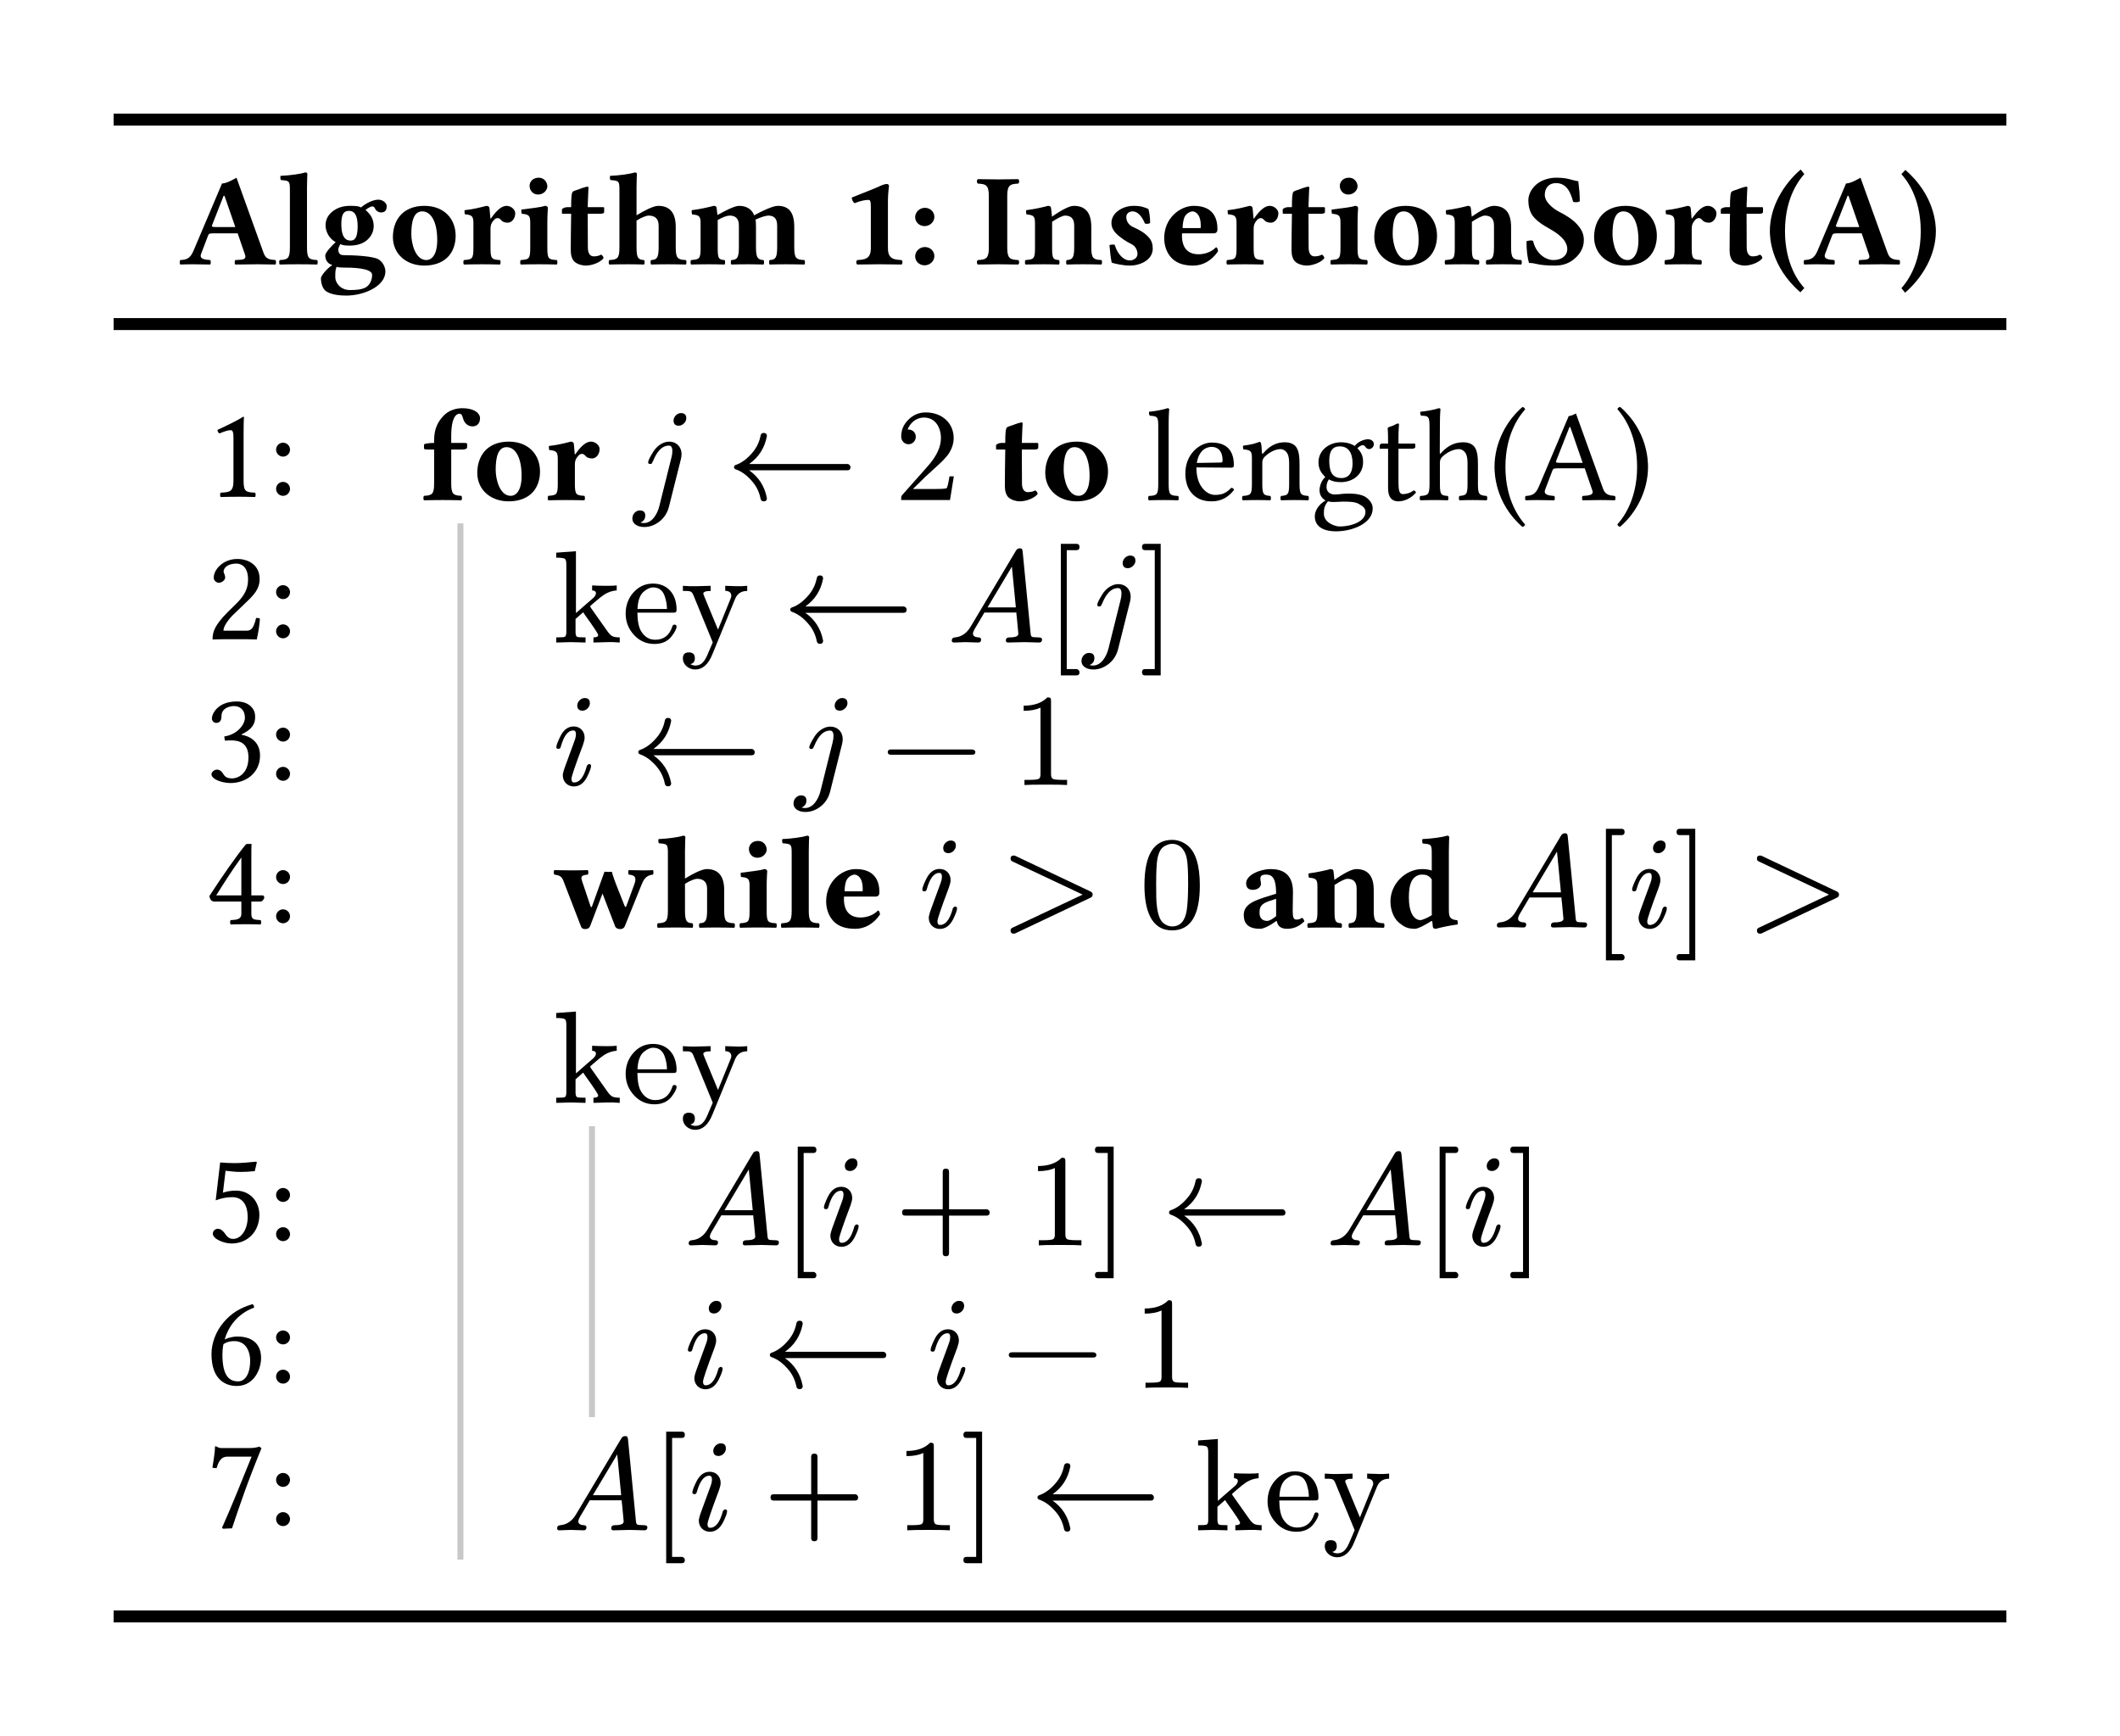 <svg class="typst-doc" viewBox="0 0 177.268 145.149" width="177.268" height="145.149" xmlns="http://www.w3.org/2000/svg" xmlns:xlink="http://www.w3.org/1999/xlink"><defs><clipPath id="c0"><rect width="177.268" height="145.149"/></clipPath></defs><g transform="translate(0,0)"><rect width="177.268" height="145.149" fill="white"/><g clip-path="url(#c0)">
    <path class="typst-shape" fill="#ffffff" fill-rule="nonzero" d="M 0 0v 145.149 h 177.268 v -145.149 Z "/>
    <g>
        <g class="typst-group">
            <g>
                <path class="typst-shape" fill="none" stroke="#000000" stroke-width="1" stroke-linecap="butt" stroke-linejoin="miter" stroke-miterlimit="4" transform="matrix(1 0 0 1 9.5 10)" d="M 0 0h 158.268 "/>
                <path class="typst-shape" fill="none" stroke="#000000" stroke-width="1" stroke-linecap="butt" stroke-linejoin="miter" stroke-miterlimit="4" transform="matrix(1 0 0 1 9.5 27.095)" d="M 0 0h 158.268 "/>
                <path class="typst-shape" fill="none" stroke="#000000" stroke-width="1" stroke-linecap="butt" stroke-linejoin="miter" stroke-miterlimit="4" transform="matrix(1 0 0 1 9.5 135.149)" d="M 0 0h 158.268 "/>
                <g class="typst-group" transform="matrix(1 0 0 1 15 15)">
                    <g>
                        <g class="typst-text" transform="matrix(1 0 0 -1 0 7.095)">
                            <use xlink:href="#g27FBBA8EE6BC7D57C7F133BAC3097069" x="0" y="0" fill="#000000" fill-rule="nonzero"/>
                            <use xlink:href="#g30D1C6F3B9BC5052C3AA1B211E315D04" x="8.14" y="0" fill="#000000" fill-rule="nonzero"/>
                            <use xlink:href="#g638CB3A89C1DD504A3B42F5ADD90A3DB" x="11.715" y="0" fill="#000000" fill-rule="nonzero"/>
                            <use xlink:href="#gB138ADE6F7EBF5E447BBC266CD713B16" x="17.446" y="0" fill="#000000" fill-rule="nonzero"/>
                            <use xlink:href="#g78BC07592E8BB91F2A93413B72C769A0" x="23.507" y="0" fill="#000000" fill-rule="nonzero"/>
                            <use xlink:href="#gAF107DBDA5459700D7B1AA25EC50FC34" x="28.215" y="0" fill="#000000" fill-rule="nonzero"/>
                            <use xlink:href="#g96298055DBEA2DE104DFD037030A6803" x="31.757" y="0" fill="#000000" fill-rule="nonzero"/>
                            <use xlink:href="#gAF3D25B64E20A3A0F5FFFC5BF586DDEA" x="35.695" y="0" fill="#000000" fill-rule="nonzero"/>
                            <use xlink:href="#g8A1E514720CE1656DE3183DCA36895BD" x="42.504" y="0" fill="#000000" fill-rule="nonzero"/>
                            <use xlink:href="#gCC8C4E84F6E5D89F8EC0012ED9703013" x="55.209" y="0" fill="#000000" fill-rule="nonzero"/>
                            <use xlink:href="#gC27B2ED176A0D71D61A3998B226BC70" x="60.863" y="0" fill="#000000" fill-rule="nonzero"/>
                            <use xlink:href="#g823F4E538ADB33D68B2A0225D236BDE9" x="66.429" y="0" fill="#000000" fill-rule="nonzero"/>
                            <use xlink:href="#g494ED9F0CA9504DD18C2D4B75884E946" x="70.466" y="0" fill="#000000" fill-rule="nonzero"/>
                            <use xlink:href="#gE4082AD86C5578FEA4B7E8360A53564A" x="77.242" y="0" fill="#000000" fill-rule="nonzero"/>
                            <use xlink:href="#gCD4468B4FB8678C8068C1B2C741C86B1" x="81.939" y="0" fill="#000000" fill-rule="nonzero"/>
                            <use xlink:href="#g78BC07592E8BB91F2A93413B72C769A0" x="87.318" y="0" fill="#000000" fill-rule="nonzero"/>
                            <use xlink:href="#g96298055DBEA2DE104DFD037030A6803" x="92.026" y="0" fill="#000000" fill-rule="nonzero"/>
                            <use xlink:href="#gAF107DBDA5459700D7B1AA25EC50FC34" x="95.964" y="0" fill="#000000" fill-rule="nonzero"/>
                            <use xlink:href="#gB138ADE6F7EBF5E447BBC266CD713B16" x="99.506" y="0" fill="#000000" fill-rule="nonzero"/>
                            <use xlink:href="#g494ED9F0CA9504DD18C2D4B75884E946" x="105.567" y="0" fill="#000000" fill-rule="nonzero"/>
                            <use xlink:href="#g2EE93E05A69BA80FA0DA04EFBF938843" x="112.343" y="0" fill="#000000" fill-rule="nonzero"/>
                            <use xlink:href="#gB138ADE6F7EBF5E447BBC266CD713B16" x="117.887" y="0" fill="#000000" fill-rule="nonzero"/>
                            <use xlink:href="#g78BC07592E8BB91F2A93413B72C769A0" x="123.948" y="0" fill="#000000" fill-rule="nonzero"/>
                            <use xlink:href="#g96298055DBEA2DE104DFD037030A6803" x="128.656" y="0" fill="#000000" fill-rule="nonzero"/>
                            <use xlink:href="#g40BCD57FD6D2861849AACBF04CED1A65" x="132.594" y="0" fill="#000000" fill-rule="nonzero"/>
                            <use xlink:href="#g27FBBA8EE6BC7D57C7F133BAC3097069" x="135.795" y="0" fill="#000000" fill-rule="nonzero"/>
                            <use xlink:href="#g47F8BF8C5DFB196222B9A535F40F58B0" x="143.803" y="0" fill="#000000" fill-rule="nonzero"/>
                        </g>
                    </g>
                </g>
                <g class="typst-group">
                    <g>
                        <path class="typst-shape" fill="none" stroke="#c8c8c8" stroke-width="0.5" stroke-linecap="butt" stroke-linejoin="miter" stroke-miterlimit="4" transform="matrix(1 0 0 1 38.5 43.758)" d="M 0 0v 86.641 "/>
                        <path class="typst-shape" fill="none" stroke="#c8c8c8" stroke-width="0.5" stroke-linecap="butt" stroke-linejoin="miter" stroke-miterlimit="4" transform="matrix(1 0 0 1 49.5 94.16)" d="M 0 0v 24.326 "/>
                        <g class="typst-text" transform="matrix(1 0 0 -1 17.2 41.533)">
                            <use xlink:href="#g5CE012BF41191535300285E0FBD539BA" x="0" y="0" fill="#000000" fill-rule="nonzero"/>
                            <use xlink:href="#gC713C581A07B6EBDA8E33AE805E05D04" x="5.115" y="0" fill="#000000" fill-rule="nonzero"/>
                        </g>
                        <g class="typst-group">
                            <g>
                                <g class="typst-text" transform="matrix(1 0 0 -1 35.2 41.808)">
                                    <use xlink:href="#g7B9C491584A0FBDC414812118A72B252" x="0" y="0" fill="#000000" fill-rule="nonzero"/>
                                    <use xlink:href="#gB138ADE6F7EBF5E447BBC266CD713B16" x="4.301" y="0" fill="#000000" fill-rule="nonzero"/>
                                    <use xlink:href="#g78BC07592E8BB91F2A93413B72C769A0" x="10.362" y="0" fill="#000000" fill-rule="nonzero"/>
                                </g>
                                <g class="typst-text" transform="matrix(1 0 0 -1 50.27 41.808)"/>
                                <g class="typst-text" transform="matrix(1 0 0 -1 53.02 41.808)">
                                    <use xlink:href="#g2DB601C1813AC52CBE03B255E5DAF1C9" x="0" y="0" fill="#000000" fill-rule="nonzero"/>
                                </g>
                                <g class="typst-text" transform="matrix(1 0 0 -1 60.751 41.808)">
                                    <use xlink:href="#gF8AF04B85D303E692F4FEDB894E25729" x="0" y="0" fill="#000000" fill-rule="nonzero"/>
                                </g>
                                <g class="typst-text" transform="matrix(1 0 0 -1 74.806 41.808)">
                                    <use xlink:href="#gB2B682E9E467E7EEF96E59E9E5D1D96" x="0" y="0" fill="#000000" fill-rule="nonzero"/>
                                </g>
                                <g class="typst-text" transform="matrix(1 0 0 -1 80.306 41.808)"/>
                                <g class="typst-text" transform="matrix(1 0 0 -1 83.056 41.808)">
                                    <use xlink:href="#g96298055DBEA2DE104DFD037030A6803" x="0" y="0" fill="#000000" fill-rule="nonzero"/>
                                    <use xlink:href="#gB138ADE6F7EBF5E447BBC266CD713B16" x="3.938" y="0" fill="#000000" fill-rule="nonzero"/>
                                </g>
                                <g class="typst-text" transform="matrix(1 0 0 -1 93.055 41.808)">
                                    <use xlink:href="#g9F781E9C3674D579A96194ECA2744F49" x="2.75" y="0" fill="#000000" fill-rule="nonzero"/>
                                    <use xlink:href="#g1AC38423C1CBD4D88710C0FC144B6F3B" x="5.654" y="0" fill="#000000" fill-rule="nonzero"/>
                                    <use xlink:href="#g99AF4AC32B394A58528C1B880226271A" x="10.571" y="0" fill="#000000" fill-rule="nonzero"/>
                                    <use xlink:href="#g2A25E40C340461BE6BDF78435B142EFE" x="16.533" y="0" fill="#000000" fill-rule="nonzero"/>
                                    <use xlink:href="#gEE353FA87BCC2737D70B6F1CC44A9A36" x="22.033" y="0" fill="#000000" fill-rule="nonzero"/>
                                    <use xlink:href="#gC032E8CF3AFE428DAE3C65352F6CFFB4" x="25.509" y="0" fill="#000000" fill-rule="nonzero"/>
                                    <use xlink:href="#g3B9CFD694F0B8DB421598053F7256CE9" x="31.427" y="0" fill="#000000" fill-rule="nonzero"/>
                                    <use xlink:href="#g8963873FCF9E337F4525A7EFA1B14552" x="34.441" y="0" fill="#000000" fill-rule="nonzero"/>
                                    <use xlink:href="#gD38A21217F86B9FD3E3E772ACEF35BC8" x="41.954" y="0" fill="#000000" fill-rule="nonzero"/>
                                </g>
                            </g>
                        </g>
                        <g class="typst-group">
                            <g>
                                <g class="typst-text" transform="matrix(1 0 0 -1 17.2 53.446)">
                                    <use xlink:href="#g746E1AFC5A57BFF02E3024731DD903D1" x="0" y="0" fill="#000000" fill-rule="nonzero"/>
                                    <use xlink:href="#gC713C581A07B6EBDA8E33AE805E05D04" x="5.115" y="0" fill="#000000" fill-rule="nonzero"/>
                                </g>
                                <g class="typst-group">
                                    <g>
                                        <g class="typst-text" transform="matrix(1 0 0 -1 46.2 53.721)">
                                            <use xlink:href="#gA145C7735D2C2693E5F8E752E603C399" x="0" y="0" fill="#000000" fill-rule="nonzero"/>
                                            <use xlink:href="#g7FCC79572CD82811FB238A52411E4928" x="5.808" y="0" fill="#000000" fill-rule="nonzero"/>
                                            <use xlink:href="#gFA9D5F5CCB82753B4399F6052CB0AF08" x="10.692" y="0" fill="#000000" fill-rule="nonzero"/>
                                        </g>
                                        <g class="typst-text" transform="matrix(1 0 0 -1 62.7 53.721)"/>
                                        <g class="typst-text" transform="matrix(1 0 0 -1 65.45 53.721)">
                                            <use xlink:href="#gF8AF04B85D303E692F4FEDB894E25729" x="0" y="0" fill="#000000" fill-rule="nonzero"/>
                                        </g>
                                        <g class="typst-text" transform="matrix(1 0 0 -1 76.45 53.721)"/>
                                        <g class="typst-text" transform="matrix(1 0 0 -1 79.2 53.721)">
                                            <use xlink:href="#gE9C6EA93826141F74E58B4B0AE498505" x="0" y="0" fill="#000000" fill-rule="nonzero"/>
                                        </g>
                                        <g class="typst-text" transform="matrix(1 0 0 -1 87.45 53.721)">
                                            <use xlink:href="#gD498D812F4BC238C3C5062205DFEAE38" x="0" y="0" fill="#000000" fill-rule="nonzero"/>
                                        </g>
                                        <g class="typst-text" transform="matrix(1 0 0 -1 90.574 53.721)">
                                            <use xlink:href="#g2DB601C1813AC52CBE03B255E5DAF1C9" x="0" y="0" fill="#000000" fill-rule="nonzero"/>
                                        </g>
                                        <g class="typst-text" transform="matrix(1 0 0 -1 95.249 53.721)">
                                            <use xlink:href="#gCE8FD5826BB2C287B317541CF1640AAD" x="0" y="0" fill="#000000" fill-rule="nonzero"/>
                                        </g>
                                    </g>
                                </g>
                            </g>
                        </g>
                        <g class="typst-group">
                            <g>
                                <g class="typst-text" transform="matrix(1 0 0 -1 17.2 65.359)">
                                    <use xlink:href="#g914154E76D6F12E736E9F7043773FE03" x="0" y="0" fill="#000000" fill-rule="nonzero"/>
                                    <use xlink:href="#gC713C581A07B6EBDA8E33AE805E05D04" x="5.115" y="0" fill="#000000" fill-rule="nonzero"/>
                                </g>
                                <g class="typst-group">
                                    <g>
                                        <g class="typst-text" transform="matrix(1 0 0 -1 46.2 65.634)">
                                            <use xlink:href="#g1CFF2F728D741F0A269FDCDDB288F0F2" x="0" y="0" fill="#000000" fill-rule="nonzero"/>
                                        </g>
                                        <g class="typst-text" transform="matrix(1 0 0 -1 49.995 65.634)"/>
                                        <g class="typst-text" transform="matrix(1 0 0 -1 52.745 65.634)">
                                            <use xlink:href="#gF8AF04B85D303E692F4FEDB894E25729" x="0" y="0" fill="#000000" fill-rule="nonzero"/>
                                        </g>
                                        <g class="typst-text" transform="matrix(1 0 0 -1 63.745 65.634)"/>
                                        <g class="typst-text" transform="matrix(1 0 0 -1 66.495 65.634)">
                                            <use xlink:href="#g2DB601C1813AC52CBE03B255E5DAF1C9" x="0" y="0" fill="#000000" fill-rule="nonzero"/>
                                        </g>
                                        <g class="typst-text" transform="matrix(1 0 0 -1 73.614 65.634)">
                                            <use xlink:href="#gC9E7AC6F00669C7434DAF76F7F2E57F0" x="0" y="0" fill="#000000" fill-rule="nonzero"/>
                                        </g>
                                        <g class="typst-text" transform="matrix(1 0 0 -1 84.617 65.634)">
                                            <use xlink:href="#g55417D92A79919CA0E484851051C15D3" x="0" y="0" fill="#000000" fill-rule="nonzero"/>
                                        </g>
                                    </g>
                                </g>
                            </g>
                        </g>
                        <g class="typst-group">
                            <g>
                                <g class="typst-text" transform="matrix(1 0 0 -1 17.2 77.272)">
                                    <use xlink:href="#g8C08639CD85C07FA1142CB5CE24F63E4" x="0" y="0" fill="#000000" fill-rule="nonzero"/>
                                    <use xlink:href="#gC713C581A07B6EBDA8E33AE805E05D04" x="5.115" y="0" fill="#000000" fill-rule="nonzero"/>
                                </g>
                                <g class="typst-group">
                                    <g>
                                        <g class="typst-group">
                                            <g>
                                                <g class="typst-text" transform="matrix(1 0 0 -1 46.2 77.547)">
                                                    <use xlink:href="#g393A32D809C649E1379FB0E2E5F1DE62" x="0" y="0" fill="#000000" fill-rule="nonzero"/>
                                                    <use xlink:href="#gAF3D25B64E20A3A0F5FFFC5BF586DDEA" x="8.547" y="0" fill="#000000" fill-rule="nonzero"/>
                                                    <use xlink:href="#gAF107DBDA5459700D7B1AA25EC50FC34" x="15.356" y="0" fill="#000000" fill-rule="nonzero"/>
                                                    <use xlink:href="#g30D1C6F3B9BC5052C3AA1B211E315D04" x="18.898" y="0" fill="#000000" fill-rule="nonzero"/>
                                                    <use xlink:href="#gCD4468B4FB8678C8068C1B2C741C86B1" x="22.473" y="0" fill="#000000" fill-rule="nonzero"/>
                                                </g>
                                                <g class="typst-text" transform="matrix(1 0 0 -1 74.052 77.547)"/>
                                                <g class="typst-text" transform="matrix(1 0 0 -1 76.802 77.547)">
                                                    <use xlink:href="#g1CFF2F728D741F0A269FDCDDB288F0F2" x="0" y="0" fill="#000000" fill-rule="nonzero"/>
                                                </g>
                                                <g class="typst-text" transform="matrix(1 0 0 -1 83.653 77.547)">
                                                    <use xlink:href="#g907721B034C32C40322E4D4F15100FBE" x="0" y="0" fill="#000000" fill-rule="nonzero"/>
                                                </g>
                                                <g class="typst-text" transform="matrix(1 0 0 -1 95.266 77.547)">
                                                    <use xlink:href="#gDC21ABBC7D9FB0FDD6B0A66F59B01B6F" x="0" y="0" fill="#000000" fill-rule="nonzero"/>
                                                </g>
                                                <g class="typst-text" transform="matrix(1 0 0 -1 100.766 77.547)"/>
                                                <g class="typst-text" transform="matrix(1 0 0 -1 103.516 77.547)">
                                                    <use xlink:href="#g20AF4FB5697ED73EB07C7F1152F3A8CA" x="0" y="0" fill="#000000" fill-rule="nonzero"/>
                                                    <use xlink:href="#g494ED9F0CA9504DD18C2D4B75884E946" x="5.566" y="0" fill="#000000" fill-rule="nonzero"/>
                                                    <use xlink:href="#gA7EDC6F28C8AAE053CA8FE5C29E7E697" x="12.342" y="0" fill="#000000" fill-rule="nonzero"/>
                                                </g>
                                                <g class="typst-text" transform="matrix(1 0 0 -1 122.029 77.547)"/>
                                                <g class="typst-text" transform="matrix(1 0 0 -1 124.779 77.547)">
                                                    <use xlink:href="#gE9C6EA93826141F74E58B4B0AE498505" x="0" y="0" fill="#000000" fill-rule="nonzero"/>
                                                </g>
                                                <g class="typst-text" transform="matrix(1 0 0 -1 133.029 77.547)">
                                                    <use xlink:href="#gD498D812F4BC238C3C5062205DFEAE38" x="0" y="0" fill="#000000" fill-rule="nonzero"/>
                                                </g>
                                                <g class="typst-text" transform="matrix(1 0 0 -1 136.153 77.547)">
                                                    <use xlink:href="#g1CFF2F728D741F0A269FDCDDB288F0F2" x="0" y="0" fill="#000000" fill-rule="nonzero"/>
                                                </g>
                                                <g class="typst-text" transform="matrix(1 0 0 -1 139.948 77.547)">
                                                    <use xlink:href="#gCE8FD5826BB2C287B317541CF1640AAD" x="0" y="0" fill="#000000" fill-rule="nonzero"/>
                                                </g>
                                                <g class="typst-text" transform="matrix(1 0 0 -1 146.062 77.547)">
                                                    <use xlink:href="#g907721B034C32C40322E4D4F15100FBE" x="0" y="0" fill="#000000" fill-rule="nonzero"/>
                                                </g>
                                            </g>
                                        </g>
                                        <g class="typst-text" transform="matrix(1 0 0 -1 46.2 92.21)">
                                            <use xlink:href="#gA145C7735D2C2693E5F8E752E603C399" x="0" y="0" fill="#000000" fill-rule="nonzero"/>
                                            <use xlink:href="#g7FCC79572CD82811FB238A52411E4928" x="5.808" y="0" fill="#000000" fill-rule="nonzero"/>
                                            <use xlink:href="#gFA9D5F5CCB82753B4399F6052CB0AF08" x="10.692" y="0" fill="#000000" fill-rule="nonzero"/>
                                        </g>
                                    </g>
                                </g>
                            </g>
                        </g>
                        <g class="typst-group">
                            <g>
                                <g class="typst-text" transform="matrix(1 0 0 -1 17.2 103.848)">
                                    <use xlink:href="#gCE9142C3A15934FE0F6B7068BAB1E094" x="0" y="0" fill="#000000" fill-rule="nonzero"/>
                                    <use xlink:href="#gC713C581A07B6EBDA8E33AE805E05D04" x="5.115" y="0" fill="#000000" fill-rule="nonzero"/>
                                </g>
                                <g class="typst-group">
                                    <g>
                                        <g class="typst-text" transform="matrix(1 0 0 -1 57.2 104.123)">
                                            <use xlink:href="#gE9C6EA93826141F74E58B4B0AE498505" x="0" y="0" fill="#000000" fill-rule="nonzero"/>
                                        </g>
                                        <g class="typst-text" transform="matrix(1 0 0 -1 65.45 104.123)">
                                            <use xlink:href="#gD498D812F4BC238C3C5062205DFEAE38" x="0" y="0" fill="#000000" fill-rule="nonzero"/>
                                        </g>
                                        <g class="typst-text" transform="matrix(1 0 0 -1 68.574 104.123)">
                                            <use xlink:href="#g1CFF2F728D741F0A269FDCDDB288F0F2" x="0" y="0" fill="#000000" fill-rule="nonzero"/>
                                        </g>
                                        <g class="typst-text" transform="matrix(1 0 0 -1 74.813 104.123)">
                                            <use xlink:href="#gC7C6779B1E2B773F1BB16ED9402185B0" x="0" y="0" fill="#000000" fill-rule="nonzero"/>
                                        </g>
                                        <g class="typst-text" transform="matrix(1 0 0 -1 85.816 104.123)">
                                            <use xlink:href="#g55417D92A79919CA0E484851051C15D3" x="0" y="0" fill="#000000" fill-rule="nonzero"/>
                                        </g>
                                        <g class="typst-text" transform="matrix(1 0 0 -1 91.316 104.123)">
                                            <use xlink:href="#gCE8FD5826BB2C287B317541CF1640AAD" x="0" y="0" fill="#000000" fill-rule="nonzero"/>
                                        </g>
                                        <g class="typst-text" transform="matrix(1 0 0 -1 94.374 104.123)"/>
                                        <g class="typst-text" transform="matrix(1 0 0 -1 97.124 104.123)">
                                            <use xlink:href="#gF8AF04B85D303E692F4FEDB894E25729" x="0" y="0" fill="#000000" fill-rule="nonzero"/>
                                        </g>
                                        <g class="typst-text" transform="matrix(1 0 0 -1 108.124 104.123)"/>
                                        <g class="typst-text" transform="matrix(1 0 0 -1 110.874 104.123)">
                                            <use xlink:href="#gE9C6EA93826141F74E58B4B0AE498505" x="0" y="0" fill="#000000" fill-rule="nonzero"/>
                                        </g>
                                        <g class="typst-text" transform="matrix(1 0 0 -1 119.124 104.123)">
                                            <use xlink:href="#gD498D812F4BC238C3C5062205DFEAE38" x="0" y="0" fill="#000000" fill-rule="nonzero"/>
                                        </g>
                                        <g class="typst-text" transform="matrix(1 0 0 -1 122.248 104.123)">
                                            <use xlink:href="#g1CFF2F728D741F0A269FDCDDB288F0F2" x="0" y="0" fill="#000000" fill-rule="nonzero"/>
                                        </g>
                                        <g class="typst-text" transform="matrix(1 0 0 -1 126.043 104.123)">
                                            <use xlink:href="#gCE8FD5826BB2C287B317541CF1640AAD" x="0" y="0" fill="#000000" fill-rule="nonzero"/>
                                        </g>
                                    </g>
                                </g>
                            </g>
                        </g>
                        <g class="typst-group">
                            <g>
                                <g class="typst-text" transform="matrix(1 0 0 -1 17.2 115.761)">
                                    <use xlink:href="#g2AE090253F0CE8B8A5C7FE42E24956DF" x="0" y="0" fill="#000000" fill-rule="nonzero"/>
                                    <use xlink:href="#gC713C581A07B6EBDA8E33AE805E05D04" x="5.115" y="0" fill="#000000" fill-rule="nonzero"/>
                                </g>
                                <g class="typst-group">
                                    <g>
                                        <g class="typst-text" transform="matrix(1 0 0 -1 57.2 116.036)">
                                            <use xlink:href="#g1CFF2F728D741F0A269FDCDDB288F0F2" x="0" y="0" fill="#000000" fill-rule="nonzero"/>
                                        </g>
                                        <g class="typst-text" transform="matrix(1 0 0 -1 60.995 116.036)"/>
                                        <g class="typst-text" transform="matrix(1 0 0 -1 63.745 116.036)">
                                            <use xlink:href="#gF8AF04B85D303E692F4FEDB894E25729" x="0" y="0" fill="#000000" fill-rule="nonzero"/>
                                        </g>
                                        <g class="typst-text" transform="matrix(1 0 0 -1 74.745 116.036)"/>
                                        <g class="typst-text" transform="matrix(1 0 0 -1 77.495 116.036)">
                                            <use xlink:href="#g1CFF2F728D741F0A269FDCDDB288F0F2" x="0" y="0" fill="#000000" fill-rule="nonzero"/>
                                        </g>
                                        <g class="typst-text" transform="matrix(1 0 0 -1 83.734 116.036)">
                                            <use xlink:href="#gC9E7AC6F00669C7434DAF76F7F2E57F0" x="0" y="0" fill="#000000" fill-rule="nonzero"/>
                                        </g>
                                        <g class="typst-text" transform="matrix(1 0 0 -1 94.737 116.036)">
                                            <use xlink:href="#g55417D92A79919CA0E484851051C15D3" x="0" y="0" fill="#000000" fill-rule="nonzero"/>
                                        </g>
                                    </g>
                                </g>
                            </g>
                        </g>
                        <g class="typst-group">
                            <g>
                                <g class="typst-text" transform="matrix(1 0 0 -1 17.2 127.674)">
                                    <use xlink:href="#g6A0D0450D90EC85F50EE717E188988C4" x="0" y="0" fill="#000000" fill-rule="nonzero"/>
                                    <use xlink:href="#gC713C581A07B6EBDA8E33AE805E05D04" x="5.115" y="0" fill="#000000" fill-rule="nonzero"/>
                                </g>
                                <g class="typst-group">
                                    <g>
                                        <g class="typst-text" transform="matrix(1 0 0 -1 46.2 127.949)">
                                            <use xlink:href="#gE9C6EA93826141F74E58B4B0AE498505" x="0" y="0" fill="#000000" fill-rule="nonzero"/>
                                        </g>
                                        <g class="typst-text" transform="matrix(1 0 0 -1 54.45 127.949)">
                                            <use xlink:href="#gD498D812F4BC238C3C5062205DFEAE38" x="0" y="0" fill="#000000" fill-rule="nonzero"/>
                                        </g>
                                        <g class="typst-text" transform="matrix(1 0 0 -1 57.574 127.949)">
                                            <use xlink:href="#g1CFF2F728D741F0A269FDCDDB288F0F2" x="0" y="0" fill="#000000" fill-rule="nonzero"/>
                                        </g>
                                        <g class="typst-text" transform="matrix(1 0 0 -1 63.813 127.949)">
                                            <use xlink:href="#gC7C6779B1E2B773F1BB16ED9402185B0" x="0" y="0" fill="#000000" fill-rule="nonzero"/>
                                        </g>
                                        <g class="typst-text" transform="matrix(1 0 0 -1 74.816 127.949)">
                                            <use xlink:href="#g55417D92A79919CA0E484851051C15D3" x="0" y="0" fill="#000000" fill-rule="nonzero"/>
                                        </g>
                                        <g class="typst-text" transform="matrix(1 0 0 -1 80.316 127.949)">
                                            <use xlink:href="#gCE8FD5826BB2C287B317541CF1640AAD" x="0" y="0" fill="#000000" fill-rule="nonzero"/>
                                        </g>
                                        <g class="typst-text" transform="matrix(1 0 0 -1 83.374 127.949)"/>
                                        <g class="typst-text" transform="matrix(1 0 0 -1 86.124 127.949)">
                                            <use xlink:href="#gF8AF04B85D303E692F4FEDB894E25729" x="0" y="0" fill="#000000" fill-rule="nonzero"/>
                                        </g>
                                        <g class="typst-text" transform="matrix(1 0 0 -1 97.124 127.949)"/>
                                        <g class="typst-text" transform="matrix(1 0 0 -1 99.874 127.949)">
                                            <use xlink:href="#gA145C7735D2C2693E5F8E752E603C399" x="0" y="0" fill="#000000" fill-rule="nonzero"/>
                                            <use xlink:href="#g7FCC79572CD82811FB238A52411E4928" x="5.808" y="0" fill="#000000" fill-rule="nonzero"/>
                                            <use xlink:href="#gFA9D5F5CCB82753B4399F6052CB0AF08" x="10.692" y="0" fill="#000000" fill-rule="nonzero"/>
                                        </g>
                                    </g>
                                </g>
                            </g>
                        </g>
                    </g>
                </g>
            </g>
        </g>
    </g>
    <defs id="glyph">
        <symbol id="g27FBBA8EE6BC7D57C7F133BAC3097069" overflow="visible">
            <path d="M 0 0m 1.815 0.869 l 0.583 1.529 c 0.055 0.143 0.121 0.187 0.385 0.187 h 2.09 l 0.616 -1.793 c 0.132 -0.396 -0.187 -0.407 -0.605 -0.429 c -0.066 0 -0.143 -0.011 -0.209 -0.011 c -0.066 -0.066 -0.066 -0.308 0 -0.374 c 0.407 0.011 1.452 0.022 1.881 0.022 c 0.451 0 1.067 -0.011 1.474 -0.022 c 0.066 0.066 0.066 0.308 0 0.374 c -0.429 0.044 -0.792 0.033 -0.99 0.594 l -2.266 6.292 c -0.165 -0.099 -0.825 -0.484 -1.21 -0.484 l -2.387 -5.632 c -0.286 -0.682 -0.616 -0.737 -1.1 -0.77 c -0.066 -0.066 -0.066 -0.308 0 -0.374 c 0.407 0.011 0.605 0.022 1.034 0.022 c 0.451 0 1.056 -0.011 1.463 -0.022 c 0.066 0.066 0.066 0.308 0 0.374 c -0.418 0.033 -0.935 0.066 -0.759 0.517 Z m 1.188 2.244 c -0.242 0 -0.319 0.033 -0.275 0.143 l 0.968 2.464 h 0.077 l 0.902 -2.607 Z "/>
        </symbol>
        <symbol id="g30D1C6F3B9BC5052C3AA1B211E315D04" overflow="visible">
            <path d="M 0 0m 1.1 1.397 c 0 -0.913 -0.176 -1.012 -0.847 -1.045 c -0.066 -0.066 -0.066 -0.308 0 -0.374 c 0.462 0.011 0.957 0.022 1.562 0.022 c 0.605 0 1.089 -0.011 1.562 -0.022 c 0.066 0.066 0.066 0.308 0 0.374 c -0.671 0.033 -0.847 0.132 -0.847 1.045 v 5.016 c 0 0.715 0.033 1.122 0.033 1.122 c 0 0.099 -0.077 0.143 -0.176 0.143 c -0.407 -0.132 -1.287 -0.253 -2.068 -0.286 c -0.033 -0.132 -0.022 -0.253 0.033 -0.352 c 0.693 -0.055 0.748 -0.066 0.748 -0.825 Z "/>
        </symbol>
        <symbol id="g638CB3A89C1DD504A3B42F5ADD90A3DB" overflow="visible">
            <path d="M 0 0m 5.137 4.334 c 0.308 0 0.484 0.132 0.484 0.539 c 0 0.209 -0.286 0.528 -0.704 0.528 c -0.484 0 -1.122 -0.363 -1.441 -0.649 c -0.198 0.11 -0.429 0.132 -0.924 0.132 c -0.473 0 -0.935 -0.11 -1.298 -0.352 c -0.451 -0.286 -0.748 -0.715 -0.748 -1.276 c 0 -0.539 0.319 -1.122 0.847 -1.408 c -0.341 -0.297 -0.869 -0.88 -0.869 -1.1 c 0 -0.209 0.033 -0.341 0.143 -0.506 c 0.099 -0.154 0.231 -0.242 0.451 -0.308 c -0.473 -0.286 -0.957 -0.913 -0.957 -1.1 c 0 -0.407 0.132 -0.88 0.429 -1.089 c 0.429 -0.297 1.155 -0.363 1.683 -0.363 c 1.529 0 3.278 0.803 3.278 2.013 c 0 0.231 -0.11 0.704 -0.55 1.001 c -0.429 0.286 -2.079 0.363 -2.893 0.363 c -0.198 0 -0.495 0.022 -0.495 0.462 c 0 0.176 0.11 0.33 0.165 0.462 c 0.231 -0.11 0.462 -0.121 0.803 -0.121 c 0.561 0 1.078 0.143 1.452 0.473 c 0.319 0.286 0.539 0.671 0.539 1.166 c 0 0.616 -0.308 1.023 -0.682 1.331 c 0.088 0.11 0.451 0.308 0.561 0.308 c 0.099 0 0.176 -0.066 0.209 -0.132 c 0.044 -0.143 0.242 -0.374 0.517 -0.374 Z m -3.212 -4.609 c 0.847 0 2.475 -0.033 2.475 -0.616 c 0 -0.396 -0.176 -0.847 -0.539 -1.045 c -0.341 -0.198 -0.902 -0.22 -1.32 -0.22 c -0.726 0 -1.221 0.539 -1.221 1.1 c 0 0.374 0 0.627 0.121 0.847 c 0.11 -0.044 0.253 -0.066 0.484 -0.066 Z m 1.265 3.443 c 0 -1.056 -0.308 -1.188 -0.594 -1.188 c -0.682 0 -0.77 0.814 -0.77 1.375 c 0 0.814 0.198 1.111 0.627 1.111 c 0.517 0 0.737 -0.429 0.737 -1.298 Z "/>
        </symbol>
        <symbol id="gB138ADE6F7EBF5E447BBC266CD713B16" overflow="visible">
            <path d="M 0 0m 0.407 2.277 c 0 -1.441 1.144 -2.387 2.618 -2.387 c 0.781 0 1.43 0.22 1.881 0.627 c 0.561 0.495 0.748 1.243 0.748 1.859 c 0 1.441 -0.979 2.508 -2.618 2.508 c -0.913 0 -1.595 -0.319 -2.024 -0.814 c -0.418 -0.484 -0.605 -1.144 -0.605 -1.793 Z m 2.453 2.145 c 0.748 0 1.254 -0.891 1.254 -2.398 c 0 -1.32 -0.517 -1.672 -0.913 -1.672 c -0.902 0 -1.254 1.353 -1.254 2.167 c 0 1.012 0.176 1.903 0.913 1.903 Z "/>
        </symbol>
        <symbol id="g78BC07592E8BB91F2A93413B72C769A0" overflow="visible">
            <path d="M 0 0m 2.508 2.948 c 0 0.396 0.121 0.561 0.264 0.726 c 0.088 0.11 0.187 0.187 0.352 0.187 c 0.099 0 0.22 -0.099 0.308 -0.209 c 0.077 -0.088 0.264 -0.176 0.517 -0.176 c 0.319 0 0.627 0.33 0.627 0.792 c 0 0.286 -0.33 0.616 -0.726 0.616 c -0.385 0 -0.803 -0.33 -1.309 -1.056 h -0.044 c -0.022 0.33 -0.077 0.869 -0.077 0.869 c -0.011 0.099 -0.099 0.187 -0.253 0.187 c -0.517 -0.132 -1.1 -0.286 -1.826 -0.363 c -0.022 -0.066 0 -0.275 0.022 -0.341 c 0.605 -0.055 0.715 -0.154 0.715 -0.781 v -2.057 c 0 -0.913 -0.121 -0.935 -0.792 -0.99 c -0.066 -0.066 -0.066 -0.308 0 -0.374 c 0.462 0.011 0.924 0.022 1.507 0.022 c 0.583 0 1.034 -0.011 1.507 -0.022 c 0.066 0.066 0.066 0.308 0 0.374 c -0.671 0.044 -0.792 0.077 -0.792 0.99 Z "/>
        </symbol>
        <symbol id="gAF107DBDA5459700D7B1AA25EC50FC34" overflow="visible">
            <path d="M 0 0m 2.552 1.342 v 2.189 c 0 0.55 0.044 1.166 0.044 1.166 c 0 0.121 -0.099 0.187 -0.253 0.187 c -0.308 -0.121 -1.199 -0.209 -1.958 -0.308 c -0.022 -0.066 0 -0.286 0.022 -0.352 c 0.605 -0.055 0.715 -0.143 0.715 -0.77 v -2.112 c 0 -0.913 -0.121 -0.935 -0.792 -0.99 c -0.066 -0.066 -0.066 -0.308 0 -0.374 c 0.462 0.011 0.924 0.022 1.507 0.022 c 0.583 0 1.034 -0.011 1.507 -0.022 c 0.066 0.066 0.066 0.308 0 0.374 c -0.671 0.044 -0.792 0.077 -0.792 0.99 Z m -1.485 5.214 c 0 -0.363 0.264 -0.726 0.704 -0.726 c 0.495 0 0.781 0.396 0.781 0.682 c 0 0.33 -0.253 0.726 -0.715 0.726 c -0.517 0 -0.77 -0.352 -0.77 -0.682 Z "/>
        </symbol>
        <symbol id="g96298055DBEA2DE104DFD037030A6803" overflow="visible">
            <path d="M 0 0m 0.693 4.774 c -0.154 0 -0.319 -0.044 -0.462 -0.165 v -0.319 c 0 -0.055 0.011 -0.066 0.055 -0.066 h 0.715 c -0.022 -1.111 -0.033 -2.519 -0.033 -3.069 c 0 -0.385 0.099 -0.759 0.33 -0.957 c 0.253 -0.209 0.649 -0.308 0.913 -0.308 c 0.605 0 1.276 0.308 1.496 0.616 c 0 0.132 -0.066 0.198 -0.198 0.308 c -0.143 -0.11 -0.418 -0.154 -0.627 -0.154 c -0.242 0 -0.484 0.187 -0.484 0.737 c 0 0.55 -0.011 1.727 -0.011 2.827 h 1.111 c 0.11 0 0.264 0.044 0.264 0.143 v 0.341 c 0 0.044 -0.033 0.066 -0.088 0.066 h -1.287 l 0.011 0.374 c 0.022 0.737 0.055 1.243 0.055 1.243 c 0 0.066 -0.033 0.099 -0.088 0.099 c -0.077 0 -0.484 -0.121 -0.66 -0.198 c -0.187 -0.077 -0.506 -0.143 -0.583 -0.242 c -0.077 -0.099 -0.121 -0.396 -0.121 -1.276 Z "/>
        </symbol>
        <symbol id="gAF3D25B64E20A3A0F5FFFC5BF586DDEA" overflow="visible">
            <path d="M 0 0m 5.808 1.408 v 1.716 c 0 1.21 -0.517 1.76 -1.463 1.76 c -0.407 0 -1.188 -0.407 -1.815 -0.792 v 2.321 c 0 0.715 0.033 1.122 0.033 1.122 c 0 0.099 -0.077 0.143 -0.176 0.143 c -0.407 -0.132 -1.287 -0.253 -2.068 -0.286 c -0.033 -0.132 -0.022 -0.253 0.033 -0.352 c 0.693 -0.055 0.748 -0.066 0.748 -0.825 v -4.818 c 0 -0.913 -0.176 -1.012 -0.847 -1.045 c -0.066 -0.066 -0.066 -0.308 0 -0.374 c 0.462 0.011 0.957 0.022 1.562 0.022 c 0.528 0 0.869 -0.011 1.342 -0.022 c 0.066 0.066 0.066 0.308 0 0.374 c -0.462 0.033 -0.627 0.132 -0.627 1.045 v 2.255 c 0.462 0.286 0.825 0.418 1.023 0.418 c 0.44 0 0.825 -0.198 0.825 -0.825 v -1.837 c 0 -0.924 -0.176 -1.023 -0.627 -1.056 c -0.066 -0.066 -0.066 -0.308 0 -0.374 c 0.462 0.011 0.814 0.022 1.342 0.022 c 0.605 0 1.089 -0.011 1.562 -0.022 c 0.066 0.066 0.066 0.308 0 0.374 c -0.671 0.033 -0.847 0.132 -0.847 1.056 Z "/>
        </symbol>
        <symbol id="g8A1E514720CE1656DE3183DCA36895BD" overflow="visible">
            <path d="M 0 0m 2.508 1.342 v 2.189 c 0 0.055 0 0.11 0 0.165 c 0.429 0.264 0.814 0.374 1.001 0.374 c 0.44 0 0.77 -0.198 0.77 -0.825 v -1.837 c 0 -0.924 -0.176 -1.023 -0.627 -1.056 c -0.066 -0.066 -0.066 -0.308 0 -0.374 c 0.462 0.011 0.814 0.022 1.342 0.022 c 0.528 0 0.869 -0.011 1.342 -0.022 c 0.066 0.066 0.066 0.308 0 0.374 c -0.44 0.033 -0.627 0.132 -0.627 1.056 v 1.716 c 0 0.275 -0.011 0.495 -0.044 0.605 c 0.418 0.209 0.891 0.341 1.067 0.341 c 0.44 0 0.748 -0.198 0.748 -0.825 v -1.837 c 0 -0.924 -0.176 -1.023 -0.627 -1.056 c -0.066 -0.066 -0.066 -0.308 0 -0.374 c 0.462 0.011 0.814 0.022 1.342 0.022 c 0.605 0 1.089 -0.011 1.562 -0.022 c 0.066 0.066 0.066 0.308 0 0.374 c -0.671 0.033 -0.847 0.132 -0.847 1.056 v 1.716 c 0 1.21 -0.44 1.76 -1.386 1.76 c -0.407 0 -1.331 -0.44 -1.969 -0.792 c -0.165 0.473 -0.605 0.792 -1.254 0.792 c -0.396 0 -1.188 -0.418 -1.815 -0.77 c -0.033 0.33 -0.066 0.583 -0.066 0.583 c -0.011 0.132 -0.099 0.187 -0.253 0.187 c -0.407 -0.11 -1.067 -0.264 -1.826 -0.363 c -0.022 -0.066 0 -0.286 0.022 -0.352 c 0.605 -0.055 0.715 -0.143 0.715 -0.77 v -2.057 c 0 -0.913 -0.121 -0.935 -0.792 -0.99 c -0.066 -0.066 -0.066 -0.308 0 -0.374 c 0.462 0.011 0.924 0.022 1.507 0.022 c 0.506 0 0.814 -0.011 1.287 -0.022 c 0.066 0.066 0.066 0.308 0 0.374 c -0.462 0.044 -0.572 0.077 -0.572 0.99 Z "/>
        </symbol>
        <symbol id="gCC8C4E84F6E5D89F8EC0012ED9703013" overflow="visible">
            <path d="M 0 0m 4.037 1.342 v 3.971 c 0 0.583 0.088 1.21 0.088 1.21 c 0 0.143 -0.088 0.187 -0.187 0.187 c -0.11 0 -0.297 -0.044 -0.55 -0.165 c -0.671 -0.308 -1.419 -0.572 -2.376 -0.968 c 0.011 -0.187 0.088 -0.363 0.242 -0.473 c 0.594 0.253 0.99 0.275 1.144 0.275 c 0.143 0 0.209 -0.044 0.209 -0.594 v -3.443 c 0 -0.913 -0.528 -0.957 -1.133 -0.99 c -0.11 -0.066 -0.11 -0.308 0 -0.374 c 0.902 0.011 1.419 0.022 1.859 0.022 c 0.44 0 0.935 -0.011 1.837 -0.022 c 0.11 0.066 0.11 0.308 0 0.374 c -0.605 0.033 -1.133 0.077 -1.133 0.99 Z "/>
        </symbol>
        <symbol id="gC27B2ED176A0D71D61A3998B226BC70" overflow="visible">
            <path d="M 0 0m 0.66 0.66 c 0 -0.418 0.352 -0.748 0.792 -0.748 c 0.44 0 0.814 0.352 0.814 0.77 c 0 0.429 -0.352 0.759 -0.792 0.759 c -0.44 0 -0.814 -0.352 -0.814 -0.781 Z m 0 3.278 c 0 -0.418 0.352 -0.748 0.792 -0.748 c 0.44 0 0.814 0.352 0.814 0.77 c 0 0.429 -0.352 0.759 -0.792 0.759 c -0.44 0 -0.814 -0.352 -0.814 -0.781 Z "/>
        </symbol>
        <symbol id="g823F4E538ADB33D68B2A0225D236BDE9" overflow="visible">
            <path d="M 0 0m 1.254 5.753 v -4.411 c 0 -0.913 -0.308 -0.957 -0.913 -0.99 c -0.11 -0.066 -0.11 -0.308 0 -0.374 c 0.44 0.011 1.254 0.022 1.694 0.022 c 0.44 0 1.232 -0.011 1.672 -0.022 c 0.11 0.066 0.11 0.308 0 0.374 c -0.605 0.033 -0.913 0.077 -0.913 0.99 v 4.411 c 0 0.913 0.308 0.957 0.913 0.99 c 0.11 0.066 0.11 0.308 0 0.374 c -0.44 -0.011 -1.232 -0.022 -1.672 -0.022 c -0.44 0 -1.254 0.011 -1.694 0.022 c -0.11 -0.066 -0.11 -0.308 0 -0.374 c 0.605 -0.033 0.913 -0.077 0.913 -0.99 Z "/>
        </symbol>
        <symbol id="g494ED9F0CA9504DD18C2D4B75884E946" overflow="visible">
            <path d="M 0 0m 2.508 1.342 v 2.211 c 0.44 0.297 0.88 0.517 1.078 0.517 c 0.44 0 0.77 -0.198 0.77 -0.825 v -1.837 c 0 -0.924 -0.176 -1.023 -0.627 -1.056 c -0.066 -0.066 -0.066 -0.308 0 -0.374 c 0.462 0.011 0.814 0.022 1.342 0.022 c 0.605 0 1.089 -0.011 1.562 -0.022 c 0.066 0.066 0.066 0.308 0 0.374 c -0.671 0.033 -0.847 0.132 -0.847 1.056 v 1.716 c 0 1.21 -0.517 1.76 -1.463 1.76 c -0.44 0 -1.221 -0.484 -1.826 -0.902 c -0.033 0.385 -0.077 0.715 -0.077 0.715 c -0.011 0.132 -0.099 0.187 -0.253 0.187 c -0.407 -0.11 -1.067 -0.264 -1.826 -0.363 c -0.022 -0.066 0 -0.286 0.022 -0.352 c 0.605 -0.055 0.715 -0.143 0.715 -0.77 v -2.057 c 0 -0.913 -0.121 -0.935 -0.792 -0.99 c -0.066 -0.066 -0.066 -0.308 0 -0.374 c 0.462 0.011 0.924 0.022 1.507 0.022 c 0.506 0 0.814 -0.011 1.287 -0.022 c 0.066 0.066 0.066 0.308 0 0.374 c -0.462 0.044 -0.572 0.077 -0.572 0.99 Z "/>
        </symbol>
        <symbol id="gE4082AD86C5578FEA4B7E8360A53564A" overflow="visible">
            <path d="M 0 0m 0.528 1.606 c 0.044 -0.539 0.099 -1.056 0.187 -1.474 c 0.209 -0.066 0.913 -0.242 1.529 -0.242 c 0.847 0 1.903 0.462 1.903 1.419 c 0 0.374 -0.088 0.671 -0.341 0.946 c -0.308 0.352 -0.77 0.627 -1.276 0.847 c -0.44 0.187 -0.594 0.539 -0.594 0.858 c 0 0.253 0.209 0.462 0.528 0.462 c 0.385 0 0.759 -0.352 1.034 -1.023 c 0.198 -0.033 0.319 -0.022 0.429 0.055 c 0 0.396 -0.044 0.814 -0.143 1.166 c -0.352 0.154 -0.627 0.264 -1.232 0.264 c -0.583 0 -1.133 -0.22 -1.485 -0.572 c -0.253 -0.253 -0.374 -0.561 -0.374 -0.858 c 0 -0.33 0.132 -0.594 0.341 -0.825 c 0.341 -0.374 0.946 -0.759 1.276 -0.913 c 0.44 -0.198 0.561 -0.594 0.561 -0.858 c 0 -0.352 -0.352 -0.539 -0.649 -0.539 c -0.495 0 -1.023 0.506 -1.254 1.309 c -0.176 0.033 -0.264 0.022 -0.44 -0.022 Z "/>
        </symbol>
        <symbol id="gCD4468B4FB8678C8068C1B2C741C86B1" overflow="visible">
            <path d="M 0 0m 4.741 1.419 c -0.451 -0.462 -1.045 -0.583 -1.463 -0.583 c -0.858 0 -1.386 0.495 -1.386 1.573 c 0 0.077 0.011 0.121 0.011 0.176 h 2.64 c 0.264 0 0.319 0.187 0.319 0.341 c 0 0.935 -0.363 1.958 -1.98 1.958 c -1.155 0 -2.475 -1.023 -2.475 -2.706 c 0 -0.638 0.231 -1.309 0.704 -1.738 c 0.418 -0.374 0.957 -0.55 1.738 -0.55 c 0.759 0 1.507 0.385 2.057 1.188 c 0 0.143 -0.055 0.341 -0.165 0.341 Z m -2.794 1.606 c 0.011 0.385 0.066 0.803 0.22 1.023 c 0.176 0.264 0.473 0.374 0.594 0.374 c 0.297 0 0.704 -0.286 0.704 -1.166 c 0 -0.066 0 -0.209 -0.022 -0.231 Z "/>
        </symbol>
        <symbol id="g2EE93E05A69BA80FA0DA04EFBF938843" overflow="visible">
            <path d="M 0 0m 4.631 6.941 c -0.605 0.088 -0.836 0.297 -1.859 0.297 c -0.495 0 -1.144 -0.154 -1.606 -0.528 c -0.407 -0.33 -0.715 -0.836 -0.715 -1.375 c 0 -0.418 0.11 -0.946 0.363 -1.276 c 0.506 -0.682 1.419 -1.056 1.892 -1.386 c 0.506 -0.352 1.001 -0.792 1.001 -1.408 c 0 -0.539 -0.473 -0.913 -1.144 -0.913 c -0.737 0 -1.496 0.605 -1.716 1.606 c -0.176 0.066 -0.352 0.022 -0.517 -0.022 c -0.011 0 -0.022 -0.011 -0.033 -0.011 c 0 -0.825 0.088 -1.408 0.209 -1.815 c 0.627 0 0.66 -0.22 2.178 -0.22 c 0.671 0 1.21 0.198 1.661 0.605 c 0.396 0.341 0.748 0.847 0.748 1.529 c 0 0.572 -0.242 0.957 -0.572 1.32 c -0.429 0.473 -1.045 0.814 -1.474 1.034 c -0.44 0.22 -1.221 0.792 -1.221 1.419 c 0 0.616 0.374 0.99 0.935 0.99 c 0.935 0 1.243 -0.847 1.441 -1.573 c 0.154 -0.044 0.429 -0.044 0.55 0.055 c 0 0.583 -0.044 1.034 -0.121 1.672 Z "/>
        </symbol>
        <symbol id="g40BCD57FD6D2861849AACBF04CED1A65" overflow="visible">
            <path d="M 0 0m 0.396 2.783 c 0 -0.495 0.055 -2.97 2.552 -5.126 l 0.33 0.352 c -0.352 0.396 -1.617 1.87 -1.617 4.774 c 0 2.904 1.287 4.378 1.617 4.763 l -0.308 0.374 c -1.441 -1.243 -2.574 -3.135 -2.574 -5.137 Z "/>
        </symbol>
        <symbol id="g47F8BF8C5DFB196222B9A535F40F58B0" overflow="visible">
            <path d="M 0 0m 3.069 2.761 c 0 0.495 -0.055 2.97 -2.552 5.126 l -0.33 -0.352 c 0.352 -0.396 1.617 -1.87 1.617 -4.774 c 0 -2.904 -1.287 -4.378 -1.617 -4.763 l 0.308 -0.374 c 1.441 1.243 2.574 3.135 2.574 5.137 Z "/>
        </symbol>
        <symbol id="g5CE012BF41191535300285E0FBD539BA" overflow="visible">
            <path d="M 0 0m 3.168 1.342 v 3.817 c 0 0.66 0.011 1.331 0.033 1.474 c 0 0.055 -0.022 0.055 -0.066 0.055 c -0.605 -0.374 -1.188 -0.649 -2.156 -1.1 c 0.022 -0.121 0.066 -0.231 0.165 -0.297 c 0.506 0.209 0.748 0.275 0.957 0.275 c 0.187 0 0.22 -0.264 0.22 -0.638 v -3.586 c 0 -0.913 -0.297 -0.968 -1.067 -1.001 c -0.066 -0.066 -0.066 -0.297 0 -0.363 c 0.539 0.011 0.935 0.022 1.529 0.022 c 0.528 0 0.792 -0.011 1.342 -0.022 c 0.066 0.066 0.066 0.297 0 0.363 c -0.77 0.033 -0.957 0.088 -0.957 1.001 Z "/>
        </symbol>
        <symbol id="gC713C581A07B6EBDA8E33AE805E05D04" overflow="visible">
            <path d="M 0 0m 0.77 0.66 c 0 -0.319 0.264 -0.583 0.583 -0.583 c 0.319 0 0.583 0.264 0.583 0.583 c 0 0.319 -0.264 0.583 -0.583 0.583 c -0.319 0 -0.583 -0.264 -0.583 -0.583 Z m 0 3.278 c 0 -0.319 0.264 -0.583 0.583 -0.583 c 0.319 0 0.583 0.264 0.583 0.583 c 0 0.319 -0.264 0.583 -0.583 0.583 c -0.319 0 -0.583 -0.264 -0.583 -0.583 Z "/>
        </symbol>
        <symbol id="g7B9C491584A0FBDC414812118A72B252" overflow="visible">
            <path d="M 0 0m 2.53 1.408 v 2.816 h 0.946 c 0.198 0 0.385 0.055 0.385 0.187 v 0.253 c 0 0.066 -0.011 0.11 -0.22 0.11 h -1.111 v 0.561 c 0 1.639 0.451 1.881 0.693 1.881 c 0.187 0 0.231 -0.165 0.308 -0.429 c 0.099 -0.352 0.385 -0.627 0.781 -0.627 c 0.363 0 0.627 0.231 0.627 0.704 c 0 0.297 -0.341 0.814 -1.507 0.814 c -0.517 0 -1.133 -0.187 -1.551 -0.638 c -0.407 -0.44 -0.781 -0.99 -0.781 -2.046 v -0.22 h -0.022 c -0.374 0 -0.825 -0.055 -0.825 -0.143 v -0.297 c 0 -0.077 0.044 -0.11 0.297 -0.11 h 0.55 v -2.838 c 0 -0.902 -0.176 -1.001 -0.847 -1.034 c -0.066 -0.066 -0.066 -0.308 0 -0.374 c 0.462 0.011 0.957 0.022 1.562 0.022 c 0.605 0 1.089 -0.011 1.562 -0.022 c 0.066 0.066 0.066 0.308 0 0.374 c -0.671 0.033 -0.847 0.132 -0.847 1.056 Z "/>
        </symbol>
        <symbol id="g2DB601C1813AC52CBE03B255E5DAF1C9" overflow="visible">
            <path d="M 0 0m 4.367 6.831 c 0 0.297 -0.154 0.44 -0.451 0.44 c -0.308 0 -0.616 -0.308 -0.616 -0.616 c 0 -0.297 0.143 -0.44 0.44 -0.44 c 0.308 0 0.627 0.308 0.627 0.616 Z m -1.43 -1.947 c -0.583 0 -1.078 -0.44 -1.32 -0.825 c -0.297 -0.473 -0.44 -0.77 -0.44 -0.902 c 0 -0.099 0.055 -0.143 0.165 -0.143 c 0.055 0 0.088 0.011 0.121 0.022 c 0.055 0.088 0.088 0.165 0.121 0.22 c 0.352 0.869 0.792 1.298 1.32 1.298 c 0.198 0 0.297 -0.154 0.297 -0.451 c 0 -0.165 -0.022 -0.352 -0.077 -0.55 l -1.012 -4.059 c -0.154 -0.638 -0.594 -1.419 -1.287 -1.419 c -0.099 0 -0.198 0.011 -0.297 0.044 c 0.275 0.11 0.407 0.308 0.407 0.583 c 0 0.286 -0.154 0.429 -0.451 0.429 c -0.352 0 -0.627 -0.319 -0.627 -0.671 c 0 -0.484 0.473 -0.715 0.99 -0.715 c 0.473 0 0.913 0.165 1.32 0.495 c 0.385 0.319 0.627 0.726 0.748 1.199 l 1.001 3.982 c 0.033 0.143 0.055 0.286 0.055 0.418 c 0 0.605 -0.429 1.045 -1.034 1.045 Z "/>
        </symbol>
        <symbol id="gF8AF04B85D303E692F4FEDB894E25729" overflow="visible">
            <path d="M 0 0m 10.098 3.014 h -8.206 c 0.803 0.572 1.287 1.331 1.474 2.288 v 0.011 l 0.011 0.022 c 0 0.187 -0.088 0.275 -0.264 0.275 c -0.143 0 -0.231 -0.066 -0.264 -0.209 c -0.099 -0.517 -0.308 -0.968 -0.616 -1.353 c -0.462 -0.572 -0.957 -0.946 -1.485 -1.122 c -0.077 -0.033 -0.121 -0.099 -0.121 -0.176 c 0 -0.077 0.044 -0.143 0.121 -0.176 c 0.528 -0.176 1.023 -0.55 1.485 -1.122 c 0.308 -0.385 0.517 -0.836 0.616 -1.353 c 0.033 -0.143 0.121 -0.209 0.264 -0.209 c 0.176 0 0.264 0.088 0.264 0.275 l -0.011 0.022 v 0.011 c -0.187 0.957 -0.671 1.716 -1.474 2.288 h 8.206 c 0.176 0 0.264 0.088 0.264 0.264 c 0 0.143 -0.121 0.264 -0.264 0.264 Z "/>
        </symbol>
        <symbol id="gB2B682E9E467E7EEF96E59E9E5D1D96" overflow="visible">
            <path d="M 0 0m 2.607 7.326 c -0.561 0 -1.034 -0.198 -1.441 -0.594 c -0.407 -0.396 -0.616 -0.858 -0.616 -1.419 c 0 -0.374 0.275 -0.649 0.616 -0.649 c 0.33 0 0.605 0.286 0.605 0.616 c 0 0.363 -0.264 0.616 -0.616 0.616 c -0.033 0 -0.055 0 -0.077 -0.011 c 0.209 0.539 0.693 1.012 1.386 1.012 c 0.902 0 1.408 -0.781 1.408 -1.727 c 0 -0.737 -0.374 -1.529 -1.122 -2.365 l -2.068 -2.332 c -0.143 -0.165 -0.132 -0.154 -0.132 -0.473 h 4.081 l 0.319 1.98 h -0.363 c -0.088 -0.561 -0.165 -0.88 -0.231 -0.979 c -0.055 -0.055 -0.385 -0.077 -0.99 -0.077 h -1.837 l 1.067 1.045 c 0.748 0.704 1.694 1.463 2.013 2.046 c 0.22 0.385 0.33 0.77 0.33 1.155 c 0 1.298 -1.012 2.156 -2.332 2.156 Z "/>
        </symbol>
        <symbol id="g9F781E9C3674D579A96194ECA2744F49" overflow="visible">
            <path d="M 0 0m 1.045 1.342 c 0 -0.913 -0.121 -0.968 -0.792 -1.001 c -0.066 -0.066 -0.066 -0.297 0 -0.363 c 0.385 0.011 0.792 0.022 1.232 0.022 c 0.44 0 0.858 -0.011 1.221 -0.022 c 0.066 0.066 0.066 0.297 0 0.363 c -0.671 0.033 -0.792 0.088 -0.792 1.001 v 5.071 c 0 0.715 0.044 1.155 0.044 1.155 c 0 0.077 -0.044 0.11 -0.143 0.11 c -0.275 -0.11 -1.1 -0.264 -1.54 -0.297 c -0.022 -0.088 0 -0.264 0.066 -0.33 c 0.638 -0.044 0.704 -0.077 0.704 -0.902 Z "/>
        </symbol>
        <symbol id="g1AC38423C1CBD4D88710C0FC144B6F3B" overflow="visible">
            <path d="M 0 0m 4.246 1.023 c -0.407 -0.418 -0.726 -0.594 -1.364 -0.594 c -0.396 0 -0.858 0.231 -1.199 0.792 c -0.22 0.363 -0.352 0.869 -0.352 1.507 l 2.926 -0.022 c 0.132 0 0.209 0.066 0.209 0.187 c 0 0.924 -0.33 1.914 -1.859 1.914 c -0.957 0 -2.2 -0.913 -2.2 -2.585 c 0 -0.616 0.154 -1.21 0.517 -1.628 c 0.374 -0.44 0.891 -0.704 1.683 -0.704 c 0.836 0 1.43 0.385 1.87 0.957 c -0.033 0.11 -0.099 0.165 -0.231 0.176 Z m -2.882 2.079 c 0.209 1.243 0.979 1.342 1.243 1.342 c 0.418 0 0.913 -0.231 0.913 -1.155 c 0 -0.099 -0.044 -0.154 -0.165 -0.154 Z "/>
        </symbol>
        <symbol id="g99AF4AC32B394A58528C1B880226271A" overflow="visible">
            <path d="M 0 0m 2.024 3.938 c -0.066 -0.077 -0.132 -0.099 -0.132 0 c -0.011 0.297 -0.033 0.726 -0.088 0.836 c -0.022 0.055 -0.044 0.088 -0.132 0.088 c -0.308 -0.121 -0.594 -0.22 -1.353 -0.319 c -0.022 -0.066 0 -0.242 0.022 -0.308 c 0.594 -0.055 0.715 -0.11 0.715 -0.748 v -2.145 c 0 -0.902 -0.11 -0.946 -0.77 -1.001 c -0.066 -0.066 -0.066 -0.297 0 -0.363 c 0.33 0.011 0.77 0.022 1.21 0.022 c 0.44 0 0.77 -0.011 1.1 -0.022 c 0.066 0.066 0.066 0.297 0 0.363 c -0.561 0.055 -0.671 0.099 -0.671 1.001 v 1.804 c 0 0.231 0.099 0.363 0.187 0.462 c 0.418 0.407 0.913 0.649 1.342 0.649 c 0.22 0 0.451 -0.143 0.583 -0.396 c 0.11 -0.22 0.132 -0.517 0.132 -0.847 v -1.672 c 0 -0.902 -0.11 -0.946 -0.682 -1.001 c -0.055 -0.066 -0.055 -0.297 0 -0.363 c 0.33 0.011 0.682 0.022 1.122 0.022 c 0.44 0 0.836 -0.011 1.166 -0.022 c 0.055 0.066 0.055 0.297 0 0.363 c -0.616 0.055 -0.737 0.099 -0.737 1.001 v 1.639 c 0 0.605 -0.044 1.133 -0.297 1.474 c -0.187 0.242 -0.528 0.374 -0.913 0.374 c -0.539 0 -1.155 -0.143 -1.804 -0.891 Z "/>
        </symbol>
        <symbol id="g2A25E40C340461BE6BDF78435B142EFE" overflow="visible">
            <path d="M 0 0m 4.884 4.257 c 0.209 0 0.407 0.198 0.407 0.418 c 0 0.231 -0.209 0.407 -0.506 0.407 c -0.286 0 -0.814 -0.187 -1.1 -0.561 c -0.132 0.088 -0.495 0.308 -1.144 0.308 c -0.979 0 -1.881 -0.66 -1.881 -1.672 c 0 -0.594 0.264 -0.935 0.572 -1.232 c -0.308 -0.264 -0.484 -0.737 -0.484 -1.111 c 0 -0.396 0.22 -0.704 0.506 -0.847 c -0.594 -0.352 -0.902 -0.858 -0.902 -1.331 c 0 -0.957 0.902 -1.254 1.749 -1.254 c 1.485 0 3.091 0.715 3.091 1.903 c 0 0.352 -0.165 0.627 -0.484 0.891 c -0.429 0.352 -1.199 0.363 -1.606 0.363 c -0.198 0 -0.473 -0.022 -0.737 -0.055 c -0.165 -0.011 -0.275 -0.022 -0.33 -0.022 c -0.319 0 -0.704 0.154 -0.704 0.627 c 0 0.22 0.066 0.451 0.198 0.638 c 0.264 -0.154 0.572 -0.231 1.001 -0.231 c 0.968 0 1.859 0.605 1.859 1.683 c 0 0.517 -0.154 0.814 -0.473 1.144 c 0.077 0.11 0.297 0.264 0.44 0.264 c 0.077 0 0.154 -0.033 0.22 -0.132 c 0.044 -0.088 0.187 -0.198 0.308 -0.198 Z m -3.432 -4.367 c 0.121 -0.033 0.297 -0.055 0.44 -0.055 c 0.341 0 0.649 0.033 0.803 0.033 c 0.55 0 1.012 -0.011 1.331 -0.187 c 0.429 -0.242 0.561 -0.396 0.561 -0.682 c 0 -0.792 -1.166 -1.21 -2.156 -1.21 c -0.396 0 -1.32 0.319 -1.32 1.067 c 0 0.374 0.022 0.649 0.341 1.034 Z m 2.057 3.179 c 0 -1.023 -0.517 -1.232 -0.924 -1.232 c -0.924 0 -1.023 0.781 -1.023 1.485 c 0 0.77 0.275 1.166 0.88 1.166 c 0.693 0 1.067 -0.506 1.067 -1.419 Z "/>
        </symbol>
        <symbol id="gEE353FA87BCC2737D70B6F1CC44A9A36" overflow="visible">
            <path d="M 0 0m 0.473 4.719 c -0.154 0 -0.198 -0.132 -0.198 -0.22 v -0.143 c 0 -0.055 0.011 -0.066 0.055 -0.066 h 0.649 v -3.311 c 0 -0.781 0.341 -1.089 0.847 -1.089 c 0.506 0 1.056 0.242 1.485 0.726 c -0.022 0.11 -0.088 0.176 -0.198 0.187 c -0.286 -0.22 -0.616 -0.308 -0.902 -0.308 c -0.297 0 -0.363 0.33 -0.363 1.012 v 2.783 h 1.144 c 0.11 0 0.264 0.044 0.264 0.143 v 0.22 c 0 0.044 -0.033 0.066 -0.088 0.066 h -1.32 v 0.429 c 0 0.715 0.044 1.155 0.044 1.155 c 0 0.066 -0.033 0.099 -0.088 0.099 c -0.044 0 -0.143 -0.044 -0.242 -0.099 c -0.121 -0.066 -0.231 -0.121 -0.374 -0.154 c -0.132 -0.044 -0.242 -0.077 -0.242 -0.154 c 0 -0.132 0.033 -0.055 0.033 -1.276 Z "/>
        </symbol>
        <symbol id="gC032E8CF3AFE428DAE3C65352F6CFFB4" overflow="visible">
            <path d="M 0 0m 1.837 3.146 c 0 0.231 0.099 0.363 0.187 0.462 c 0.418 0.407 0.979 0.649 1.408 0.649 c 0.22 0 0.451 -0.143 0.583 -0.396 c 0.11 -0.22 0.132 -0.517 0.132 -0.847 v -1.672 c 0 -0.902 -0.11 -0.946 -0.682 -1.001 c -0.055 -0.066 -0.055 -0.297 0 -0.363 c 0.308 0.011 0.682 0.022 1.122 0.022 c 0.44 0 0.803 -0.011 1.166 -0.022 c 0.055 0.066 0.055 0.297 0 0.363 c -0.616 0.055 -0.737 0.099 -0.737 1.001 v 1.639 c 0 0.605 -0.044 1.144 -0.297 1.474 c -0.187 0.242 -0.528 0.374 -0.913 0.374 c -0.539 0 -1.199 -0.143 -1.87 -0.891 c 0 -0.011 -0.011 -0.011 -0.022 -0.022 c -0.033 -0.044 -0.088 -0.11 -0.088 0.022 l 0.011 2.475 c 0 0.715 0.044 1.155 0.044 1.155 c 0 0.077 -0.044 0.11 -0.143 0.11 c -0.275 -0.11 -1.1 -0.264 -1.54 -0.297 c -0.022 -0.088 0 -0.264 0.066 -0.33 c 0.033 0 0.066 0 0.099 0 c 0.484 -0.033 0.605 -0.033 0.605 -0.902 v -4.807 c 0 -0.913 -0.132 -0.957 -0.77 -1.001 c -0.066 -0.066 -0.066 -0.297 0 -0.363 c 0.363 0.011 0.77 0.022 1.21 0.022 c 0.418 0 0.781 -0.011 1.089 -0.022 c 0.066 0.066 0.066 0.297 0 0.363 c -0.561 0.044 -0.66 0.088 -0.66 1.001 Z "/>
        </symbol>
        <symbol id="g3B9CFD694F0B8DB421598053F7256CE9" overflow="visible">
            <path d="M 0 0m 0.484 2.772 c 0 -0.495 0.044 -3.036 2.332 -5.016 c 0.11 0.022 0.198 0.099 0.231 0.187 c -0.363 0.418 -1.65 1.936 -1.65 4.829 c 0 2.893 1.298 4.411 1.65 4.807 c -0.033 0.11 -0.11 0.187 -0.231 0.198 c -1.309 -1.122 -2.332 -2.959 -2.332 -5.005 Z "/>
        </symbol>
        <symbol id="g8963873FCF9E337F4525A7EFA1B14552" overflow="visible">
            <path d="M 0 0m 1.705 0.869 l 0.605 1.595 c 0.055 0.143 0.121 0.187 0.385 0.187 h 2.321 l 0.638 -1.859 c 0.132 -0.374 -0.286 -0.418 -0.814 -0.451 c -0.066 -0.066 -0.066 -0.297 0 -0.363 c 0.407 0.011 1.012 0.022 1.441 0.022 c 0.451 0 0.869 -0.011 1.254 -0.022 c 0.066 0.066 0.066 0.297 0 0.363 c -0.429 0.044 -0.803 0.077 -0.99 0.605 l -2.266 6.292 c -0.165 -0.099 -0.462 -0.22 -0.605 -0.22 l -2.497 -5.896 c -0.286 -0.682 -0.616 -0.748 -1.1 -0.781 c -0.066 -0.066 -0.066 -0.297 0 -0.363 c 0.286 0.011 0.649 0.022 0.979 0.022 c 0.451 0 1.001 -0.011 1.408 -0.022 c 0.066 0.066 0.066 0.297 0 0.363 c -0.418 0.033 -0.935 0.077 -0.759 0.528 Z m 1.188 2.244 c -0.242 0 -0.319 0.033 -0.275 0.143 l 1.122 2.849 h 0.066 l 1.034 -2.992 Z "/>
        </symbol>
        <symbol id="gD38A21217F86B9FD3E3E772ACEF35BC8" overflow="visible">
            <path d="M 0 0m 2.794 2.772 c 0 0.495 -0.044 3.036 -2.332 5.016 c -0.11 -0.022 -0.198 -0.099 -0.231 -0.187 c 0.363 -0.418 1.65 -1.936 1.65 -4.829 c 0 -2.893 -1.298 -4.411 -1.65 -4.807 c 0.033 -0.11 0.11 -0.187 0.231 -0.198 c 1.309 1.122 2.332 2.959 2.332 5.005 Z "/>
        </symbol>
        <symbol id="g746E1AFC5A57BFF02E3024731DD903D1" overflow="visible">
            <path d="M 0 0m 0.671 5.148 c 0 -0.231 0.209 -0.429 0.44 -0.429 c 0.187 0 0.517 0.198 0.517 0.44 c 0 0.088 -0.022 0.154 -0.044 0.231 c -0.022 0.077 -0.088 0.176 -0.088 0.264 c 0 0.275 0.286 0.671 1.089 0.671 c 0.396 0 0.957 -0.275 0.957 -1.331 c 0 -0.704 -0.253 -1.276 -0.902 -1.936 l -0.814 -0.803 c -1.078 -1.1 -1.254 -1.628 -1.254 -2.277 c 0 0 0.561 0.022 0.913 0.022 h 1.925 c 0.352 0 0.858 -0.022 0.858 -0.022 c 0.143 0.583 0.253 1.408 0.264 1.738 c -0.066 0.055 -0.209 0.077 -0.319 0.055 c -0.187 -0.781 -0.374 -1.056 -0.77 -1.056 h -1.958 c 0 0.528 0.759 1.276 0.814 1.331 l 1.111 1.067 c 0.627 0.605 1.1 1.089 1.1 1.925 c 0 1.188 -0.968 1.672 -1.859 1.672 c -1.221 0 -1.98 -0.902 -1.98 -1.562 Z "/>
        </symbol>
        <symbol id="gA145C7735D2C2693E5F8E752E603C399" overflow="visible">
            <path d="M 0 0m 4.642 0.033 c 0.22 0.011 0.55 0 0.979 -0.033 v 0.429 c -0.264 0 -0.462 0.033 -0.594 0.088 c -0.132 0.055 -0.286 0.209 -0.462 0.462 l -1.375 1.947 c -0.033 0.099 -0.055 0.132 -0.055 0.099 c 0 0.011 0.11 0.11 0.341 0.308 c 0.385 0.341 0.671 0.561 0.858 0.682 c 0.341 0.209 0.682 0.319 1.034 0.341 v 0.418 c -0.231 -0.022 -0.495 -0.033 -0.792 -0.033 c -0.506 0 -0.924 0.011 -1.265 0.033 v -0.418 c 0.209 -0.011 0.319 -0.088 0.319 -0.231 c 0 -0.132 -0.077 -0.264 -0.22 -0.396 l -1.452 -1.265 v 5.17 l -1.65 -0.121 v -0.418 c 0.396 0 0.638 -0.033 0.726 -0.099 c 0.088 -0.066 0.121 -0.22 0.121 -0.473 v -5.654 c 0 -0.209 -0.044 -0.341 -0.121 -0.385 c -0.077 -0.044 -0.319 -0.055 -0.726 -0.055 v -0.429 l 1.221 0.033 l 1.232 -0.033 v 0.429 c -0.407 0 -0.638 0.011 -0.715 0.055 c -0.077 0.044 -0.121 0.176 -0.121 0.385 v 1.1 l 0.638 0.561 l 0.176 -0.264 c 0.715 -0.99 1.078 -1.54 1.078 -1.639 c 0 -0.132 -0.132 -0.198 -0.396 -0.198 v -0.429 Z "/>
        </symbol>
        <symbol id="g7FCC79572CD82811FB238A52411E4928" overflow="visible">
            <path d="M 0 0m 4.565 2.761 c 0 1.265 -0.737 2.167 -1.969 2.167 c -0.66 0 -1.21 -0.253 -1.661 -0.77 c -0.418 -0.484 -0.627 -1.067 -0.627 -1.738 c 0 -0.693 0.231 -1.276 0.693 -1.782 c 0.462 -0.506 1.034 -0.759 1.716 -0.759 c 0.627 0 1.111 0.22 1.441 0.649 c 0.275 0.363 0.407 0.627 0.407 0.803 c 0 0.11 -0.066 0.165 -0.187 0.165 c -0.088 0 -0.143 -0.055 -0.176 -0.176 c -0.242 -0.726 -0.715 -1.089 -1.419 -1.089 c -0.495 0 -0.88 0.231 -1.177 0.704 c -0.209 0.341 -0.308 0.858 -0.319 1.562 h 2.97 c 0.242 0 0.308 0.022 0.308 0.264 Z m -0.979 1.078 c 0.121 -0.363 0.176 -0.715 0.176 -1.034 h -2.464 c 0.033 0.726 0.22 1.221 0.55 1.474 c 0.275 0.22 0.517 0.33 0.748 0.33 c 0.495 0 0.825 -0.253 0.99 -0.77 Z "/>
        </symbol>
        <symbol id="gFA9D5F5CCB82753B4399F6052CB0AF08" overflow="visible">
            <path d="M 0 0m 1.243 -2.255 c 0.605 0 1.089 0.418 1.43 1.265 l 1.903 4.642 c 0.187 0.44 0.517 0.66 1.012 0.66 v 0.429 c -0.363 -0.033 -0.649 -0.044 -0.858 -0.033 l -0.979 0.033 v -0.418 c 0.341 -0.011 0.506 -0.154 0.506 -0.429 c 0 -0.066 -0.022 -0.143 -0.066 -0.242 l -1.045 -2.574 l -1.166 2.816 c -0.033 0.088 -0.055 0.154 -0.066 0.187 c 0 0.154 0.209 0.231 0.616 0.231 v 0.429 l -1.232 -0.033 c -0.264 -0.011 -0.627 0 -1.089 0.033 v -0.429 c 0.583 0 0.726 0.022 0.88 -0.352 l 1.617 -3.949 l -0.264 -0.616 c -0.297 -0.704 -0.506 -1.32 -1.199 -1.32 c -0.154 0 -0.286 0.044 -0.407 0.121 c 0.253 0.055 0.374 0.22 0.374 0.484 c 0 0.33 -0.165 0.495 -0.506 0.495 c -0.33 0 -0.495 -0.165 -0.495 -0.506 c 0 -0.539 0.495 -0.924 1.034 -0.924 Z "/>
        </symbol>
        <symbol id="gE9C6EA93826141F74E58B4B0AE498505" overflow="visible">
            <path d="M 0 0m 1.507 0.033 c 0.198 0 0.88 -0.033 1.089 -0.033 c 0.165 0 0.242 0.088 0.242 0.253 c 0 0.099 -0.066 0.165 -0.209 0.176 c -0.319 0.011 -0.473 0.121 -0.473 0.33 c 0 0.099 0.099 0.319 0.308 0.649 c 0.297 0.495 0.506 0.858 0.649 1.1 h 2.673 c 0 -0.077 0.011 -0.231 0.044 -0.473 c 0.077 -0.803 0.121 -1.243 0.121 -1.298 c 0 -0.209 -0.242 -0.308 -0.737 -0.308 c -0.209 0 -0.308 -0.088 -0.308 -0.264 c 0 -0.11 0.066 -0.165 0.198 -0.165 c 0.264 0 1.1 0.033 1.364 0.033 c 0.22 0 1.001 -0.033 1.221 -0.033 c 0.165 0 0.242 0.088 0.242 0.264 c 0 0.11 -0.099 0.165 -0.297 0.165 c -0.308 0 -0.495 0.022 -0.55 0.055 c -0.055 0.033 -0.099 0.132 -0.11 0.297 l -0.66 6.798 c -0.033 0.209 -0.022 0.297 -0.253 0.297 c -0.132 0 -0.242 -0.066 -0.319 -0.209 l -3.784 -6.347 c -0.33 -0.55 -0.77 -0.847 -1.309 -0.891 c -0.176 -0.011 -0.264 -0.099 -0.264 -0.264 c 0 -0.11 0.066 -0.165 0.187 -0.165 c 0.176 0 0.759 0.033 0.935 0.033 Z m 3.905 6.314 l 0.33 -3.41 h -2.365 Z "/>
        </symbol>
        <symbol id="gD498D812F4BC238C3C5062205DFEAE38" overflow="visible">
            <path d="M 0 0m 2.563 -2.222 h -0.814 v 9.944 h 0.814 c 0.165 0 0.253 0.088 0.253 0.264 c 0 0.176 -0.088 0.264 -0.253 0.264 h -1.309 v -11 h 1.309 c 0.165 0 0.253 0.088 0.253 0.264 c 0 0.132 -0.121 0.264 -0.253 0.264 Z "/>
        </symbol>
        <symbol id="gCE8FD5826BB2C287B317541CF1640AAD" overflow="visible">
            <path d="M 0 0m 0.495 -2.75 h 1.309 v 11 h -1.309 c -0.165 0 -0.253 -0.088 -0.253 -0.264 c 0 -0.176 0.088 -0.264 0.253 -0.264 h 0.814 v -9.944 h -0.814 c -0.165 0 -0.253 -0.088 -0.253 -0.264 c 0 -0.176 0.088 -0.264 0.253 -0.264 Z "/>
        </symbol>
        <symbol id="g914154E76D6F12E736E9F7043773FE03" overflow="visible">
            <path d="M 0 0m 2.365 6.325 c 0.473 0 0.913 -0.286 0.913 -0.99 c 0 -0.55 -0.638 -1.397 -1.727 -1.551 l 0.055 -0.352 c 0.187 0.022 0.385 0.022 0.528 0.022 c 0.627 0 1.441 -0.176 1.441 -1.419 c 0 -1.463 -0.979 -1.76 -1.364 -1.76 c -0.561 0 -0.66 0.253 -0.792 0.451 c -0.11 0.154 -0.253 0.286 -0.473 0.286 c -0.231 0 -0.462 -0.209 -0.462 -0.385 c 0 -0.44 0.924 -0.737 1.584 -0.737 c 1.309 0 2.475 0.847 2.475 2.299 c 0 1.199 -0.902 1.628 -1.551 1.738 l -0.011 0.022 c 0.902 0.429 1.155 0.88 1.155 1.463 c 0 0.33 -0.077 0.594 -0.341 0.869 c -0.242 0.242 -0.627 0.429 -1.199 0.429 c -1.617 0 -2.079 -1.056 -2.079 -1.419 c 0 -0.154 0.11 -0.374 0.374 -0.374 c 0.385 0 0.429 0.363 0.429 0.572 c 0 0.704 0.759 0.836 1.045 0.836 Z "/>
        </symbol>
        <symbol id="g1CFF2F728D741F0A269FDCDDB288F0F2" overflow="visible">
            <path d="M 0 0m 3.124 6.831 c 0 0.297 -0.143 0.44 -0.44 0.44 c -0.308 0 -0.616 -0.308 -0.616 -0.616 c 0 -0.297 0.154 -0.44 0.451 -0.44 c 0.308 0 0.605 0.308 0.605 0.616 Z m -0.275 -5.313 c -0.242 -0.869 -0.594 -1.309 -1.045 -1.309 c -0.143 0 -0.22 0.099 -0.22 0.308 c 0 0.187 0.319 1.133 0.968 2.849 c 0.088 0.253 0.132 0.451 0.132 0.594 c 0 0.539 -0.374 0.935 -0.913 0.935 c -0.473 0 -0.847 -0.275 -1.122 -0.836 c -0.22 -0.451 -0.33 -0.748 -0.33 -0.891 c 0 -0.099 0.055 -0.143 0.176 -0.143 c 0.143 0 0.165 0.066 0.209 0.22 c 0.253 0.88 0.594 1.32 1.034 1.32 c 0.143 0 0.22 -0.099 0.22 -0.308 c 0 -0.154 -0.033 -0.33 -0.11 -0.539 c -0.253 -0.693 -0.517 -1.43 -0.737 -2.013 c -0.165 -0.44 -0.253 -0.737 -0.253 -0.891 c 0 -0.539 0.396 -0.935 0.924 -0.935 c 0.473 0 0.847 0.275 1.122 0.825 c 0.209 0.429 0.319 0.726 0.319 0.891 c 0 0.099 -0.055 0.154 -0.176 0.154 c -0.033 0 -0.198 -0.099 -0.198 -0.231 Z "/>
        </symbol>
        <symbol id="gC9E7AC6F00669C7434DAF76F7F2E57F0" overflow="visible">
            <path d="M 0 0m 7.678 2.97 h -6.798 c -0.176 0 -0.264 -0.077 -0.264 -0.22 c 0 -0.143 0.088 -0.22 0.264 -0.22 h 6.798 c 0.176 0 0.264 0.077 0.264 0.22 c 0 0.132 -0.132 0.22 -0.264 0.22 Z "/>
        </symbol>
        <symbol id="g55417D92A79919CA0E484851051C15D3" overflow="visible">
            <path d="M 0 0m 2.959 7.326 c -0.451 -0.462 -1.111 -0.693 -1.98 -0.693 v -0.429 c 0.572 0 1.045 0.088 1.408 0.264 v -5.566 c 0 -0.198 -0.044 -0.33 -0.143 -0.385 c -0.099 -0.055 -0.374 -0.088 -0.814 -0.088 h -0.385 v -0.429 c 0.275 0.022 0.869 0.033 1.782 0.033 c 0.913 0 1.507 -0.011 1.782 -0.033 v 0.429 h -0.385 c -0.451 0 -0.726 0.033 -0.814 0.088 c -0.088 0.055 -0.143 0.187 -0.143 0.385 v 6.094 c 0 0.264 -0.022 0.33 -0.308 0.33 Z "/>
        </symbol>
        <symbol id="g8C08639CD85C07FA1142CB5CE24F63E4" overflow="visible">
            <path d="M 0 0m 4.73 2.409 h -0.913 v 3.212 c 0 0.55 0 0.979 0.022 1.067 l -0.022 0.022 h -0.352 c -0.077 0 -0.132 -0.066 -0.176 -0.121 c -0.693 -0.847 -1.969 -2.662 -2.981 -4.235 c 0.033 -0.165 0.099 -0.462 0.429 -0.462 h 2.244 v -1.012 c 0 -0.506 -0.418 -0.506 -0.891 -0.539 c -0.066 -0.066 -0.066 -0.297 0 -0.363 c 0.352 0.011 0.792 0.022 1.298 0.022 c 0.429 0 0.847 -0.011 1.199 -0.022 c 0.066 0.066 0.066 0.297 0 0.363 c -0.539 0.044 -0.77 0.022 -0.77 0.539 v 1.012 h 0.759 c 0.154 0 0.319 0.209 0.319 0.341 c 0 0.11 -0.044 0.176 -0.165 0.176 Z m -1.749 3.168 v -3.168 h -2.101 c 0.561 0.902 1.342 2.134 2.101 3.168 Z "/>
        </symbol>
        <symbol id="g393A32D809C649E1379FB0E2E5F1DE62" overflow="visible">
            <path d="M 0 0m 5.302 3.641 c -0.209 0.528 -0.341 1.012 -0.341 1.012 c -0.198 -0.011 -0.407 -0.011 -0.616 0.011 l -1.045 -2.904 c -0.033 -0.077 -0.077 -0.099 -0.121 0.011 l -0.627 1.87 c -0.011 0.033 -0.022 0.055 -0.033 0.088 c -0.154 0.462 -0.22 0.638 0.429 0.693 c 0.066 0.066 0.066 0.308 0 0.374 c -0.407 -0.011 -0.88 -0.022 -1.441 -0.022 c -0.385 0 -0.946 0.011 -1.353 0.022 c -0.066 -0.066 -0.066 -0.308 0 -0.374 c 0.638 -0.077 0.671 -0.286 0.88 -0.847 l 1.342 -3.476 c 0.077 -0.209 0.22 -0.231 0.363 -0.231 c 0.11 0 0.319 0.022 0.407 0.253 l 1.034 2.717 l 1.056 -2.739 c 0.077 -0.198 0.286 -0.231 0.429 -0.231 c 0.11 0 0.297 0.033 0.385 0.253 l 1.353 3.355 c 0.187 0.473 0.374 0.891 0.99 0.946 c 0.066 0.066 0.066 0.308 0 0.374 c -0.242 -0.011 -0.44 -0.022 -0.726 -0.022 c -0.407 0 -0.88 0.011 -1.287 0.022 c -0.066 -0.066 -0.066 -0.308 0 -0.374 c 0.594 -0.044 0.649 -0.33 0.44 -0.869 l -0.638 -1.738 c -0.044 -0.132 -0.11 -0.121 -0.154 -0.011 Z "/>
        </symbol>
        <symbol id="g907721B034C32C40322E4D4F15100FBE" overflow="visible">
            <path d="M 0 0m 7.546 2.497 c 0.11 0.055 0.165 0.132 0.165 0.253 c 0 0.121 -0.055 0.198 -0.165 0.253 l -6.314 2.992 c -0.033 0.011 -0.077 0.022 -0.121 0.022 c -0.176 0 -0.264 -0.088 -0.264 -0.275 c 0 -0.099 0.055 -0.176 0.154 -0.22 l 5.874 -2.772 l -5.874 -2.772 c -0.099 -0.044 -0.154 -0.121 -0.154 -0.22 c 0 -0.187 0.088 -0.275 0.264 -0.275 c 0.044 0 0.088 0.011 0.121 0.022 Z "/>
        </symbol>
        <symbol id="gDC21ABBC7D9FB0FDD6B0A66F59B01B6F" overflow="visible">
            <path d="M 0 0m 2.739 -0.242 c 1.551 0 2.321 1.254 2.321 3.762 c 0 1.683 -0.352 2.805 -1.045 3.355 c -0.385 0.297 -0.814 0.451 -1.265 0.451 c -1.551 0 -2.321 -1.265 -2.321 -3.806 c 0 -2.024 0.539 -3.762 2.31 -3.762 Z m 1.232 6.006 c 0.077 -0.385 0.11 -1.089 0.11 -2.112 c 0 -1.012 -0.044 -1.76 -0.121 -2.244 c -0.143 -0.88 -0.55 -1.32 -1.221 -1.32 c -0.253 0 -0.506 0.099 -0.737 0.286 c -0.297 0.253 -0.473 0.77 -0.55 1.562 c -0.033 0.275 -0.044 0.847 -0.044 1.716 c 0 0.957 0.033 1.628 0.088 1.991 c 0.099 0.605 0.297 0.99 0.605 1.155 c 0.242 0.132 0.451 0.198 0.638 0.198 c 0.715 0 1.111 -0.583 1.232 -1.232 Z "/>
        </symbol>
        <symbol id="g20AF4FB5697ED73EB07C7F1152F3A8CA" overflow="visible">
            <path d="M 0 0m 3.245 0.539 c 0.077 -0.451 0.374 -0.649 0.858 -0.649 c 0.605 0 1.034 0.231 1.441 0.616 c -0.022 0.132 -0.066 0.22 -0.198 0.308 c -0.143 -0.11 -0.253 -0.154 -0.462 -0.154 c -0.242 0 -0.308 0.198 -0.308 0.737 l 0.022 1.584 c 0 1.584 -0.979 1.903 -1.881 1.903 c -0.803 0 -2.035 -0.462 -2.035 -1.188 c 0 -0.308 0.132 -0.55 0.561 -0.55 c 0.396 0 0.682 0.242 0.682 0.506 c 0 0.055 -0.011 0.121 -0.022 0.187 c -0.022 0.11 -0.044 0.22 -0.022 0.33 c 0.011 0.121 0.099 0.253 0.462 0.253 c 0.462 0 0.847 -0.198 0.847 -1.595 l -0.737 -0.231 c -1.155 -0.363 -1.969 -0.682 -1.969 -1.551 c 0 -0.759 0.418 -1.155 1.375 -1.155 c 0.319 0 0.957 0.352 1.32 0.638 Z m -0.055 1.859 v -1.452 c -0.275 -0.22 -0.55 -0.396 -0.748 -0.396 c -0.473 0 -0.638 0.319 -0.638 0.66 c 0 0.407 0.033 0.748 0.814 1.001 Z "/>
        </symbol>
        <symbol id="gA7EDC6F28C8AAE053CA8FE5C29E7E697" overflow="visible">
            <path d="M 0 0m 3.905 0.528 c 0.022 -0.264 0.044 -0.451 0.044 -0.451 c 0.011 -0.132 0.099 -0.187 0.253 -0.187 c 0.407 0.11 1.067 0.264 1.826 0.363 c 0.022 0.066 0 0.286 -0.022 0.352 c -0.594 0.055 -0.715 0.231 -0.715 0.858 v 4.95 c 0 0.715 0.033 1.122 0.033 1.122 c 0 0.099 -0.077 0.143 -0.176 0.143 c -0.407 -0.132 -1.287 -0.253 -2.068 -0.286 c -0.033 -0.132 -0.022 -0.275 0.033 -0.374 c 0.693 -0.055 0.748 -0.066 0.748 -0.825 v -1.43 c -0.209 0.066 -0.473 0.121 -0.792 0.121 c -1.419 0 -2.662 -1.243 -2.662 -2.706 c 0 -0.649 0.231 -1.408 0.77 -1.826 c 0.396 -0.308 0.671 -0.462 1.287 -0.462 c 0.297 0 1.111 0.484 1.342 0.638 Z m -0.033 0.517 c -0.231 -0.187 -0.814 -0.429 -0.946 -0.429 c -0.55 0 -0.979 0.616 -0.979 1.903 c 0 0.583 0.066 1.089 0.275 1.43 c 0.187 0.297 0.484 0.473 0.814 0.473 c 0.286 0 0.561 -0.033 0.825 -0.396 v -2.706 c 0 -0.088 0 -0.187 0.011 -0.275 Z "/>
        </symbol>
        <symbol id="gCE9142C3A15934FE0F6B7068BAB1E094" overflow="visible">
            <path d="M 0 0m 3.509 2.079 c 0 -1.045 -0.55 -1.815 -1.21 -1.815 c -0.418 0 -0.561 0.275 -0.726 0.495 c -0.143 0.187 -0.33 0.352 -0.561 0.352 c -0.209 0 -0.418 -0.187 -0.418 -0.407 c 0 -0.451 0.935 -0.825 1.562 -0.825 c 1.364 0 2.332 1.012 2.332 2.398 c 0 1.067 -0.737 2.024 -1.969 2.024 c -0.473 0 -0.88 -0.099 -1.078 -0.176 l 0.22 1.837 c 0.407 -0.044 0.759 -0.099 1.287 -0.099 c 0.33 0 0.704 0.022 1.155 0.066 l 0.176 0.748 l -0.077 0.044 c -0.627 -0.066 -1.221 -0.121 -1.804 -0.121 c -0.407 0 -0.803 0.022 -1.188 0.055 l -0.374 -3.168 c 0.583 0.22 1.001 0.264 1.397 0.264 c 0.715 0 1.276 -0.473 1.276 -1.672 Z "/>
        </symbol>
        <symbol id="gC7C6779B1E2B773F1BB16ED9402185B0" overflow="visible">
            <path d="M 0 0m 7.678 3.014 h -3.135 v 3.135 c 0 0.176 -0.088 0.264 -0.264 0.264 c -0.176 0 -0.264 -0.088 -0.264 -0.264 v -3.135 h -3.135 c -0.176 0 -0.264 -0.088 -0.264 -0.264 c 0 -0.176 0.088 -0.264 0.264 -0.264 h 3.135 v -3.135 c 0 -0.176 0.088 -0.264 0.264 -0.264 c 0.176 0 0.264 0.088 0.264 0.264 v 3.135 h 3.135 c 0.176 0 0.264 0.088 0.264 0.264 c 0 0.143 -0.121 0.264 -0.264 0.264 Z "/>
        </symbol>
        <symbol id="g2AE090253F0CE8B8A5C7FE42E24956DF" overflow="visible">
            <path d="M 0 0m 1.584 3.773 c 0.297 1.001 1.001 2.112 2.464 2.662 c 0 0.132 -0.044 0.231 -0.132 0.286 c -1.111 -0.33 -1.793 -0.792 -2.409 -1.507 c -0.682 -0.792 -1.023 -1.793 -1.023 -2.662 c 0 -2.233 1.265 -2.673 2.112 -2.673 c 1.441 0 2.035 1.397 2.035 2.343 c 0 0.946 -0.506 1.793 -2.002 1.793 c -0.286 0 -0.715 -0.088 -1.045 -0.242 Z m -0.099 -0.396 c 0.363 0.242 0.726 0.253 0.913 0.253 c 1.078 0 1.32 -1.056 1.32 -1.606 c 0 -1.21 -0.462 -1.76 -1.001 -1.76 c -0.693 0 -1.32 0.374 -1.32 2.255 c 0 0.253 0.022 0.539 0.088 0.858 Z "/>
        </symbol>
        <symbol id="g6A0D0450D90EC85F50EE717E188988C4" overflow="visible">
            <path d="M 0 0m 1.87 5.885 h 1.969 c -0.858 -2.134 -1.727 -4.279 -2.475 -5.951 l 0.088 -0.077 l 0.748 0.033 c 0.627 1.87 1.232 3.696 2.464 6.699 l -0.176 0.132 c -0.187 -0.055 -0.429 -0.121 -0.847 -0.121 h -2.266 c -0.374 0 -0.352 0.11 -0.55 0.154 c -0.033 0 -0.044 0 -0.044 -0.033 c -0.011 -0.528 -0.132 -1.188 -0.22 -1.76 c 0.121 -0.033 0.231 -0.044 0.352 -0.033 c 0.242 0.88 0.605 0.957 0.957 0.957 Z "/>
        </symbol>
    </defs>
</g></g></svg>